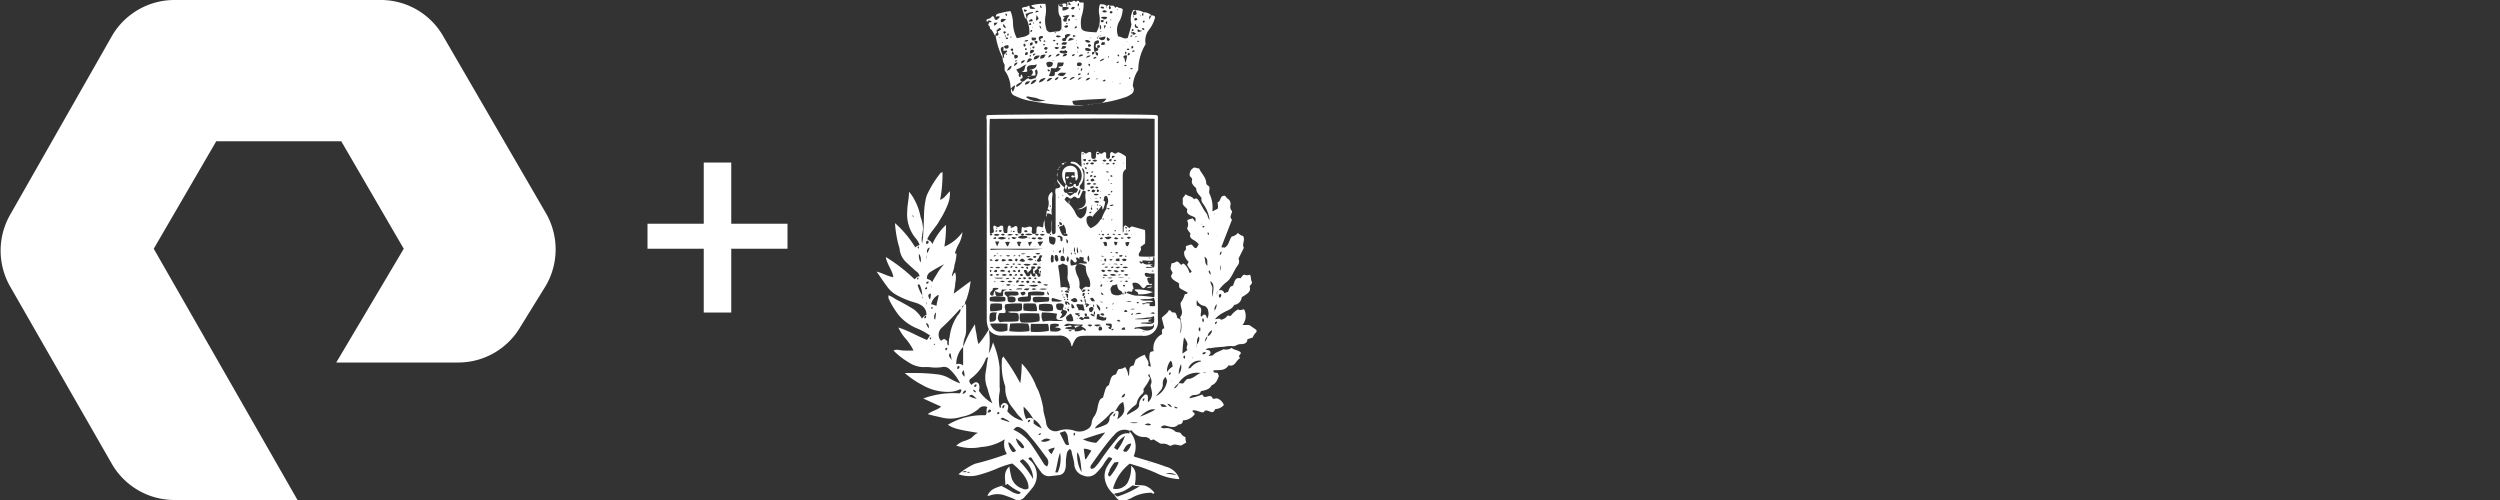 <svg id="Layer_1" data-name="Layer 1" xmlns="http://www.w3.org/2000/svg" viewBox="0 0 200 40">
  <rect x="0" y="0" width="200" height="40" fill="#333333" stroke="none"/>
  <defs>
    <style>
      .cls-1 {
        fill: #fff;
      }
    </style>
  </defs>
  <title>pure plus comune-san-benedetto</title>
  <path class="cls-1" d="M23.8,40H14a5.79,5.79,0,0,1-5-2.8L.8,22.9a5.79,5.79,0,0,1,0-5.7L9,2.8A5.79,5.79,0,0,1,14,0H30.5a5.75,5.75,0,0,1,4.9,2.8l8.3,14.3a5.79,5.79,0,0,1,0,5.7l-2.1,3.4A5.75,5.75,0,0,1,36.7,29H26.9l5.4-9.1-5-8.6h-10l-5,8.6ZM63,19.9v-2H58.5V13H56.3v4.9H51.8v2h4.5V25h2.2V19.9Z"/>
  <g>
    <path class="cls-1" d="M79.1,26.34a6,6,0,0,1,0,1.94,4,4,0,0,0,.34-.89,7,7,0,0,1,.53,2c0,.54,0,1.06,0,1.59a1,1,0,0,1,0,.39,3.14,3.14,0,0,0,0,1.22c.1.08.1,0,.1,0s0-.08,0-.12.14-.26.31-.23a.32.32,0,0,1,.28.3,1.68,1.68,0,0,1-.08.36,2.34,2.34,0,0,0,1.26.77s0,0,0,0l0,0c-.11-.24-.35-.38-.5-.6s-.34-.44-.5-.67a2.34,2.34,0,0,1-.42-1.26,1.57,1.57,0,0,0,0-.23,5,5,0,0,1-.27-2,.49.49,0,0,1,.12-.39,15.16,15.16,0,0,1,1.35,2.14,12,12,0,0,0,.12-1.58,5.39,5.39,0,0,1,1.08,1.63c.07.25.24.47.32.73a7.05,7.05,0,0,1,.32,1.22c0,.39.18.76.23,1.16a.75.75,0,0,0,1,.64,1.94,1.94,0,0,1,1.28,0,1.2,1.2,0,0,0,1-.11.65.65,0,0,0,.36-.49,1.07,1.07,0,0,1,.25-.61,1.94,1.94,0,0,0,.24-.75c.08-.28.11-.59.42-.69.24-.87.24-.87.47-1,.21-.74.21-.74.55-.86.1-.12.1-.3.25-.43a.76.76,0,0,0,.5-.16,1.34,1.34,0,0,1,.25.74c.2-.3-.1-.8.43-.86l.16-.46a2.48,2.48,0,0,1,.74-.4c.06.3.39.51.26.87l.2.1s0,0,0,0h0A.79.79,0,0,0,92,29a1.5,1.5,0,0,1,0-.78c.08-.13.19-.08.29-.14a1.24,1.24,0,0,1,.68-1.35c0-.17-.1-.41.18-.47l-.21-.83c.18-.22.46-.34.57-.62.15,0,.19.14.28.18A1.19,1.19,0,0,0,94,25a.79.79,0,0,1,.18.45.28.28,0,0,1,.27.29,2.64,2.64,0,0,1,0,.63c0,.08-.06.18,0,.28a2.29,2.29,0,0,0,0-1.1c0-.08-.07-.19,0-.23.25-.34,0-.66,0-1,0,0,0,0,0-.1a2,2,0,0,0,.32-.64c.07-.13.18,0,.22-.13s0-.05,0-.06l-.39-.21c-.28-.15-.28-.15-.27-.5-.22-.18-.53-.25-.64-.55,0-.13.08-.2.12-.31l-.17-.32.08-.43a.88.88,0,0,0,.4-.15c.18,0,.23.16.34.24s.11-.1.25-.06a1.32,1.32,0,0,1,.44.72c.11,0,.14,0,.18-.13a2.18,2.18,0,0,1-.36-.52l.12-.23a1.28,1.28,0,0,1-.34-.5c0-.15-.08-.29.06-.4s0-.24.09-.36l.35-.12c.17,0,.21.22.36.28s.19-.18.29-.29a1.33,1.33,0,0,0-.45-.37c-.19-.12-.31-.26-.21-.48-.08-.15-.22-.25-.27-.44a.63.63,0,0,0,0-.61c.12-.14.28-.11.38-.17s.17.19.29.27c0-.11,0-.21,0-.31-.18-.17-.48-.17-.62-.37s0-.23-.05-.34-.29-.22-.36-.45a1.4,1.4,0,0,0,0-.42l.25-.32c.19.19.51.13.66.41.16-.14.27-.06.36.08.22.34.38.72.64,1.05.1.13.09.34.25.52a2.76,2.76,0,0,0-.44-1.18c-.11-.17-.28-.34-.2-.57-.16-.25-.43-.42-.43-.76,0-.06-.1-.11-.15-.17s-.26-.25-.19-.49-.2-.24-.19-.46.09-.45.38-.57c.11,0,.23.09.37.06.18.41.56.71.58,1.19,0,.19.26.19.26.37s-.06.35,0,.48A2.47,2.47,0,0,1,97,16.74c0,.05,0,.1,0,.18a2.29,2.29,0,0,1,.41-.21c.07-.18,0-.34,0-.53.27-.05.16-.52.53-.52.13,0,.16.17.27.23a.49.49,0,0,1,.23.51.5.5,0,0,0,.12.49c0,.26-.26.46,0,.68l-.85,2.19c.07.07.17,0,.24.06.37-.18.36-.59.59-.9a.74.74,0,0,0,.48-.28c.16.11.28.23.42.23.22.34-.12.65.07.95l-.43.87a.53.53,0,0,1-.1.59c-.31.43-.45,1-.88,1.3a2.9,2.9,0,0,0-.66.74.09.09,0,0,0-.09.08s-.06,0,0,.09,0-.06,0-.1.08,0,.08-.08.21-.12.26-.1a.3.3,0,0,1,.25.24l.3-.1c.1-.2.12-.46.38-.48.17-.27.12-.71.61-.61.11-.08.14-.23.31-.29a.56.56,0,0,0,.46,0c.1.2.06.41.14.56s-.13.26-.17.39c.1.32,0,.5-.63.85a.68.68,0,0,1-.49.6s-.12,0-.14.07c-.19.33-.55.39-.84.57a2.21,2.21,0,0,0-.67.52c.21,0,.38-.11.47.05a.76.76,0,0,0,.52-.32c.11-.05.17.05.28,0a1.71,1.71,0,0,1,.58-.51c.15.12.31,0,.48,0A1.15,1.15,0,0,1,99.4,26l0,0,0,0h.54l.58.4v.16a1.08,1.08,0,0,0-.3.44l-.43.14c0,.33-.27.39-.55.39s-.39.2-.64.16a2.11,2.11,0,0,0-.66.05,10.24,10.24,0,0,0-1.1.11c-.13,0-.29,0-.39.15s-.09,0-.11,0,.09,0,.1,0,.3-.05.38.13-.08.23-.13.35l0,0v0l.34-.05c.22-.28.57-.32.85-.49a.8.8,0,0,0,.65-.11c.21.18.5.17.69.33s-.29.28,0,.48c-.36.2-.42.74-.93.58-.31.49-.79.36-1.22.41,0,.3.25.11.36.24l.08.21c-.12.31-.23.62-.58.74-.17.35-.51.39-.86.48-.07.25-.29.29-.52.3a.46.46,0,0,0-.41.26,4.44,4.44,0,0,0,1-.29c.11,0,.1.11.17.17.23.09.56-.26.71.15.14.05.25-.06.4,0a.88.88,0,0,1,.49.51.92.92,0,0,1-.64.32c-.11,0-.09.19-.24.24s-.31-.1-.51-.12-.15.13-.27.15c-.28,0-.53-.21-.83-.16-.07.19.2.14.14.33a1.21,1.21,0,0,1-.93.47c0,.18-.09.3-.27.32h-.08c-.31.34-.68.19-1,.11a.34.34,0,0,0-.41.13.6.6,0,0,0,.41.06,1,1,0,0,1,.7.23c.11.13.3.07.47.16a.68.68,0,0,0,.39.33,1,1,0,0,0,.06.43l-.4.24c-.26,0-.51-.17-.77,0a.27.27,0,0,1-.19,0,.88.88,0,0,0-.6-.14c-.15,0-.28-.13-.42-.2s-.19-.19-.35-.11-.15-.05-.21-.09a.6.6,0,0,0-.41-.14,1.12,1.12,0,0,1-.88-.37c-.08-.06-.13-.24-.29-.12a1,1,0,0,0-1.22.31l-.17.17c-.57.66-1.08,1.38-1.58,2.09-.08.12-.2.22-.17.38s.23.06.32,0a3.73,3.73,0,0,0,.47-.58,20.66,20.66,0,0,1,1.33-1.75,1,1,0,0,1,1-.41v-.18a1.82,1.82,0,0,1,.35,1.95c0,.11.14.11.23.14.77.24,1.55.45,2.31.74a1.54,1.54,0,0,1,1.08.92v.08a4.77,4.77,0,0,1-1.86-.5,13,13,0,0,0-1.68-.61l-.41-.13a3.81,3.81,0,0,0-1.34,2,1.09,1.09,0,0,0,1.16-.46,2.62,2.62,0,0,0,.29-1.36.84.84,0,0,1,.36.7c0,.26,0,.52-.07.8.3.09.61,0,.9.12a1.6,1.6,0,0,1,.67.53c-.06.13-.15.06-.22,0a3.15,3.15,0,0,0-1.53.37,2,2,0,0,1-.47.21c-.51.14-.69.06-1-.43.11,0,.16.15.28.15a8.32,8.32,0,0,0,1.77-.82,2.4,2.4,0,0,1-.57-.07,4.94,4.94,0,0,1-.66.43,2.49,2.49,0,0,1-.72.21c-.07,0-.07.07-.09.11a2.13,2.13,0,0,1-.69-1,1.52,1.52,0,0,1,.17-1.34c.11-.18.23-.35.36-.53-.06-.12-.18-.1-.27-.15a3.41,3.41,0,0,0-.43.59,4.38,4.38,0,0,1-.59.7.91.91,0,0,1-1,.2,1,1,0,0,1-.74-.79c0-.35-.14-.7-.21-1.06a.35.35,0,0,0-.15-.28.59.59,0,0,0-.26.46,3.35,3.35,0,0,0-.06.71,1.29,1.29,0,0,1-.07.51.55.55,0,0,1-.48.41l-.71.08a.76.76,0,0,1-.72-.32,11.44,11.44,0,0,1-.68-1c-.06-.1-.1-.24-.27-.15s.1.21.17.29a1.63,1.63,0,0,1,0,2.22c-.16.21-.34.4-.52.6a.65.65,0,0,1-.89.18c-.21-.1-.42-.17-.64-.25a1.77,1.77,0,0,0-1.32,0l-.15,0,0,0c.24-.47.45-.6,1.44-.88,0-.49-.19-1,.32-1.46a7,7,0,0,0,.17.89,1.29,1.29,0,0,0,.86.87.48.48,0,0,0,.49,0c.08-.55-.42-1.32-1.29-2a7.15,7.15,0,0,0-1.16.38,10.84,10.84,0,0,1-1.66.57,2.77,2.77,0,0,1-1.48-.09A5.37,5.37,0,0,1,78,37.1a23.19,23.19,0,0,0,2.55-.78,1.52,1.52,0,0,1-.17-1.18,3.92,3.92,0,0,1-1.88.62,3.86,3.86,0,0,1-2-.11,2,2,0,0,1,.54-.34,2.85,2.85,0,0,0,.63-.25c.18-.13.3-.33.58-.43-1.68-.27-2-.37-2.42-.65a5.46,5.46,0,0,1,3-.76c.14-.12.08-.24.09-.34s0-.2.07-.31a.56.56,0,0,0-.7.14,2.78,2.78,0,0,1-1.39.64,2.84,2.84,0,0,1-1.53.06c-.37-.09-.75-.16-1.15-.28.34-.27.76-.32,1.07-.6l-1.43-.65a7,7,0,0,1,2.92-.41.57.57,0,0,0,.14-.28.17.17,0,0,0-.22,0,2.25,2.25,0,0,1-.85.16,4.06,4.06,0,0,1-2.1-.57,7,7,0,0,1-1.37-.94c.21,0,.39,0,.56,0a15.5,15.5,0,0,1,2.15.12,2.57,2.57,0,0,1,.89.32,4.84,4.84,0,0,0,.83.39,3.74,3.74,0,0,0-.92-1.2.63.63,0,0,0-.53-.1,3.43,3.43,0,0,1-1,0,4.34,4.34,0,0,0-.51,0,2.26,2.26,0,0,1-1.23-.43,5.31,5.31,0,0,1-1.14-.9c.28-.13.53,0,.78,0a7.77,7.77,0,0,0,.82,0A4.4,4.4,0,0,0,72.37,27a3.55,3.55,0,0,1-.5-.8c.85.27,1.54.7,2.29,1l.24-.36a5.5,5.5,0,0,0-1.09-.59,3.82,3.82,0,0,1-1.38-1,6.64,6.64,0,0,1-.85-1.39.42.42,0,0,1,0-.16s0,0,0-.08a2.75,2.75,0,0,1,.58.32c.5.25,1,.53,1.46.82a2.45,2.45,0,0,1,.64.74c.1-.15.2-.28.36-.29,0-.55-.32-.82-.9-1a6.5,6.5,0,0,1-1.65-.7,2.4,2.4,0,0,1-.62-.61c-.27-.36-.52-.74-.82-1.17.49.12.87.37,1.34.45-.08-.57-.5-1-.61-1.62a13.06,13.06,0,0,1,2.3,1.78c.12-.08.2-.26.41-.23a.59.59,0,0,0-.27-.4c-.26-.23-.52-.46-.77-.7a1.67,1.67,0,0,1-.55-1,1.59,1.59,0,0,0-.09-.39,9,9,0,0,1-.29-1.77,8.32,8.32,0,0,1,1.62,1.94,1,1,0,0,1,.35-.19,1.64,1.64,0,0,0-.35-.58,3,3,0,0,1-.64-2.12c0-.5.14-1,.14-1.56a2.86,2.86,0,0,1,.4.57,4.74,4.74,0,0,1,.53,1.46,2.82,2.82,0,0,1,.19,1,4.46,4.46,0,0,0-.07.51,1.19,1.19,0,0,0,0,.58,5.69,5.69,0,0,0,.1-1c.07-.81,0-1.62.17-2.42a1.93,1.93,0,0,1,.21-.64,8.63,8.63,0,0,1,1-1.57s.06,0,.15-.08a11,11,0,0,1-.19,2.24h0s0,0,0,0,0,0,0,0c.33-.12.51-.42.78-.69a2.43,2.43,0,0,1-.21,1.16,7,7,0,0,1-.6,1.15c-.28.55-.76.95-1,1.52.16.12.36.18.4.42a4.77,4.77,0,0,1,1.1-1.56,10,10,0,0,1-.13,1.74A3.42,3.42,0,0,0,77,18.57a2.76,2.76,0,0,1-.26.88,3.18,3.18,0,0,0-.35.83l0,0,0,0h.13a3.71,3.71,0,0,1-.17.95c0,.3-.18.58-.2.88l0,0,0,0c.12-.06.1-.24.27-.31a1.67,1.67,0,0,1,0,.83c0,.28-.08.55-.12.86l1.35-1A6.77,6.77,0,0,1,77.3,24a.6.6,0,0,0-.11.34c-.06,0-.08,0-.08.08a.23.23,0,0,0-.16.24c-.06,0-.08,0-.08.07s-.06,0-.08,0a19.84,19.84,0,0,1-1.43,1.47.75.75,0,0,0-.17.95l.08.1c.1,0,.17-.15.29-.12a.45.45,0,0,1,.23.2c0,.09-.07.24.11.31,0-.24,0-.46.07-.68a3.86,3.86,0,0,1,.66-1.76.84.84,0,0,0,.24-.5s.07,0,.07-.08a.25.25,0,0,0,.16-.24c.06,0,.08,0,.08-.08s.11.08.11.17l0,1.95a1.67,1.67,0,0,1-.12.62,2.09,2.09,0,0,0-.11.7,2,2,0,0,0-.56,1.4.55.55,0,0,1,.55.1V27.78A8.42,8.42,0,0,1,78,25.94a4.08,4.08,0,0,0,.12.78,4.29,4.29,0,0,0,.16.81,8,8,0,0,0,.72-1,.55.55,0,0,1,.15-.19ZM93.72,30.5s.08,0,0-.05l0,.06,0,0Zm1.76-2h0l0,0-.08.08s-.07,0,0,.1l0-.1ZM73.59,26h0l-.07-.08h0Zm23.72-2.16s0,0,0,0v0s0,0,0,0ZM91.88,37s0,0,0,0h0s0,.09.1,0ZM96.12,18l.08.08c0,.16.07.13.16.08l0,0h0c0-.09-.09-.08-.15-.08l-.09-.08s0-.09,0-.11A.09.09,0,0,0,96.12,18ZM96.6,24l0-.05s0,.05,0,0,0,.09.07.11ZM74,23.56v0l0,.06Zm-.64-1.21c.08,0,.15,0,.1-.12s-.1.07-.1.13,0,0,0,0Zm4,15.42a.19.19,0,0,0,.25,0,.44.44,0,0,0-.25,0c-.12-.13-.25-.08-.38,0Zm.73-6.39s0,.05,0,0h0a.32.32,0,0,0-.25-.2C77.87,31.29,77.93,31.38,78.07,31.38Zm14.77,1s0-.06-.09,0l.1,0c0,.1.05.17.16.17h.31A.46.46,0,0,0,92.84,32.35ZM74.31,26.27l0,0h0c0-.2,0-.37-.23-.43A1,1,0,0,0,74.31,26.27Zm22.84-1.44c.17-.13.16-.32.2-.5a.56.56,0,0,0-.19.5s-.06.05,0,.1Zm-23-4.55a1.39,1.39,0,0,0,.23-.49c-.28.12-.22.32-.22.49s-.06.3,0,.45Zm22.45,6.63a.56.56,0,0,0,.36-.5.67.67,0,0,0-.35.5c-.15.08-.18.22-.24.43A.71.71,0,0,0,96.59,26.91Zm-.88.71c.23-.34.25-.43.2-.71-.22.2-.13.48-.19.72,0,0-.09.05,0,.11ZM80.78,33.78l0,0,0,0a.78.78,0,0,0-.34-.25c-.12-.06-.25-.21-.4,0Zm-7-10.07c0,.06,0,.12,0,.17a.1.1,0,0,0,0-.16,2.13,2.13,0,0,0-.2-.93s-.07-.08-.17,0A3.08,3.08,0,0,0,73.83,23.71Zm21.33,5.75a.22.22,0,0,0,.17-.07,1.37,1.37,0,0,1,.79-.47.35.35,0,0,0,0-.06.92.92,0,0,0-1,.61s0,0,0,0S95.15,29.5,95.16,29.46Zm-1.76.32a1.54,1.54,0,0,1,.48-.47c-.09-.15,0-.33-.19-.45a1.38,1.38,0,0,0-.28.93l0,0ZM82.69,33.55l0,.33a2.74,2.74,0,0,0,.64.39,1.51,1.51,0,0,0-.66-.74,4.09,4.09,0,0,0-.78-1,2.17,2.17,0,0,0,.21,1A.45.45,0,0,1,82.69,33.55Zm11.6-2.87c.12-.05.24,0,.33,0s.24-.37.43-.37c.4,0,.61-.31,1-.47a1.75,1.75,0,0,0-1.79.86,1.18,1.18,0,0,0-.34.36c.11,0,.14-.05.18-.09S94.27,30.79,94.29,30.68ZM89.17,32.9c.09,0,.17-.08.27,0s0,.42-.06.65c.58-.41.66-.65.47-1.4l-.1.06c-.29.16-.37.49-.58.72a.43.43,0,0,0-.4.21,6.79,6.79,0,0,1-.84.77,1.14,1.14,0,0,0-.35.37A3.76,3.76,0,0,0,88.4,34a.54.54,0,0,0,.36-.51.39.39,0,0,1,.13-.28ZM79,28.59a.2.2,0,0,0-.14.13,3.48,3.48,0,0,1-1.15,1.53c-.24.17-.2.3,0,.54.27-.22.37-.26.52-.16s.15.42.08.63a3.35,3.35,0,0,0,1.08,1A8.43,8.43,0,0,1,79,31.09a2.45,2.45,0,0,1-.13-1.41c.07-.37.08-.74.18-1.09,0,0,0,0,0,0Zm4.76,8.73a.57.57,0,0,0,0-.66c-.45-.59-.87-1.2-1.37-1.75a2.36,2.36,0,0,0-.75-.69c-.27-.12-.34-.1-.56.16a3.48,3.48,0,0,1,1.48,1.26c.32.46.61.93.91,1.4A.57.57,0,0,0,83.78,37.32ZM92,30.24a2.5,2.5,0,0,1-.41.71c0,.08-.15.14-.11.24s0,.25-.13.35a1.29,1.29,0,0,0-.41.7c0,.1-.12.17-.21.24a3,3,0,0,0-.48.47c0,.06-.15.12-.06.23l.56-.32c.19-.11.4-.26.38-.48,0-.38.21-.55.41-.77a.17.17,0,0,1,.25,0c.1.17,0,.36.06.56a.88.88,0,0,0,.28-.91c0-.17-.13-.35-.06-.51.15-.32-.06-.53-.13-.85C91.74,30.09,92,30.17,92,30.24ZM74.57,22.58c.14-.29.31-.53.45-.78a3.69,3.69,0,0,1,.52-.66,10.33,10.33,0,0,0-1.17.66.54.54,0,0,0-.21.5C74.31,22.37,74.49,22.4,74.57,22.58Zm13.89,12c-.66.17-1.22.37-1.83.57a3.34,3.34,0,0,0,1.06.28A7.33,7.33,0,0,0,88.46,34.53Zm8.1-9.08a.73.73,0,0,0,.1-.6.51.51,0,0,0-.31-.43.71.71,0,0,1-.59-.47.78.78,0,0,0,0,.45c.56.13.23.58.31.87.13,0,.16-.18.3-.15S96.49,25.31,96.56,25.45ZM82.65,38.32a2,2,0,0,0-.82-1.59c-.09.08-.21.05-.23.2A7.25,7.25,0,0,1,82.65,38.32Zm-2.55.55a9.38,9.38,0,0,1,.89.5,1.59,1.59,0,0,0,.45.15c.08,0,.18,0,.21-.14a4.53,4.53,0,0,1-1.06-.68C80.47,38.85,80.28,38.77,80.1,38.87Zm5.44-3.3c-.17-.35,0-.78-.36-1.08l-.4.14.4.8C85.24,35.56,85.32,35.65,85.54,35.57ZM89.15,37a3.65,3.65,0,0,0-.38.59c0,.1-.08.2-.11.3s0,.21.13.23c.32-.34.75-1.08.68-1.17Zm-4.72.79c.1,0,.15,0,.19,0a2.72,2.72,0,0,0,.19-1.57C84.63,36.66,84.58,37.22,84.43,37.75Zm8.77-7.6a.71.71,0,0,0-.18.47.76.76,0,0,1-.23.64l-.32.4a1.62,1.62,0,0,0,.9-1.25C93.31,30.33,93.3,30.21,93.2,30.15ZM89.39,36A4.07,4.07,0,0,0,90,34.88a2.17,2.17,0,0,0-.87.94l.1.08Zm-2.86,1.84c-.07-1-.17-1.46-.35-1.66A2.81,2.81,0,0,0,86.53,37.79ZM94.72,27a7.94,7.94,0,0,0-.12,1.29L95,28c-.15-.18,0-.35,0-.49A1.18,1.18,0,0,0,94.72,27Zm-7.91,9.73.07,0,.43-.67a1.16,1.16,0,0,0-.61-.16ZM74.93,24.46c0-.3.15-.57.16-.88a1.08,1.08,0,0,0-.6.77C74.65,24.34,74.77,24.44,74.93,24.46ZM81,36.16a.27.27,0,0,0,.28-.11c-.45-.62-.45-.62-.62-.66A1.46,1.46,0,0,0,81,36.16Zm9.09,0a1.2,1.2,0,0,0,.41-.67c-.41,0-.49.34-.65.56A.23.23,0,0,0,90.09,36.14Zm2.35-3.38c-.3-.13-.78.08-1.24.55A7.38,7.38,0,0,0,92.44,32.76ZM81.27,35.07a1.38,1.38,0,0,0,.44.75c.07.07.17.06.23-.06A1.65,1.65,0,0,0,81.27,35.07ZM97,23.76c.13-.87.11-1.07-.17-1.27,0,.22.16.38.16.58A2.68,2.68,0,0,0,97,23.76ZM83.27,35.29c.31.13.52,0,.78-.1C83.75,35,83.53,35.1,83.27,35.29Zm1.12.52a1.37,1.37,0,0,0-.53.18.87.87,0,0,0,.27.34ZM96.33,20.53c.15.28,0,.57.29.73C96.51,21,96.73,20.73,96.33,20.53Zm-1.85,8.6a1.86,1.86,0,0,0-.18.81A.94.94,0,0,0,94.48,29.13ZM78.14,31.91c-.39-.38-.42-.39-.62-.22A2.42,2.42,0,0,0,78.14,31.91ZM73.51,20.3a1.39,1.39,0,0,0,.13.7A.77.77,0,0,0,73.51,20.3ZM93.25,37.9a4.11,4.11,0,0,1,.87.12A.93.93,0,0,0,93.25,37.9ZM77.07,29.6c-.15.28-.15.28.09.54A1.06,1.06,0,0,0,77.07,29.6Zm15,4.35c-.22-.1-.22-.1-.49,0A.64.64,0,0,0,92.07,34ZM76,28.23c-.12.23-.12.23.15.58C76.07,28.57,76.11,28.4,76,28.23ZM90,31.49a.47.47,0,0,0-.28.3C89.91,31.8,90,31.7,90,31.49Zm7.62-10.4,0,.58A.62.62,0,0,0,97.57,21.09Zm-.2,4.61c-.22.07-.22.07-.22.24A.26.26,0,0,0,97.37,25.7Zm-22.6-.15.07-.56A.48.48,0,0,0,74.77,25.55Zm21.44-.12a.23.23,0,0,0,0,.35A.25.25,0,0,0,96.21,25.43Zm-5.85,8.39a1.5,1.5,0,0,0,.64,0A2,2,0,0,0,90.36,33.82Zm7.17-10a.22.22,0,0,0,.08-.32C97.49,23.58,97.49,23.58,97.53,23.78Zm-23.18.13a1.48,1.48,0,0,0,.07-.47C74.19,23.55,74.25,23.68,74.35,23.91ZM96.85,22c0-.15,0-.26-.13-.39C96.65,21.79,96.77,21.88,96.85,22ZM93.74,32.58a.35.35,0,0,0-.35-.27A.64.64,0,0,0,93.74,32.58ZM74.1,19.51c.17,0,.23-.09.15-.26C74.09,19.28,74.06,19.36,74.1,19.51Zm2.48,10c.16,0,.2-.08.16-.2S76.54,29.35,76.58,29.52Zm.46,2c.14-.06.24-.11.25-.26C77.11,31.22,77.08,31.33,77,31.5ZM79,33c.13,0,.25,0,.29-.16C79.16,32.7,79.09,32.75,79,33ZM97.59,20.42c.14-.15.14-.15.12-.32A.34.34,0,0,0,97.59,20.42Zm-23.5,4.86c-.1,0-.15,0-.14.14S74.11,25.43,74.09,25.28ZM96,26.17c-.15.12-.15.23,0,.35A.53.53,0,0,0,96,26.17Zm.45,2c-.14,0-.21,0-.27.15C96.38,28.38,96.43,28.29,96.47,28.15Zm-14,5.42c-.14,0-.21,0-.21.14S82.41,33.72,82.44,33.57Zm-2.08-1.19c-.13,0-.2.09-.18.22S80.38,32.56,80.36,32.38Zm-.57.75.12-.05s.07-.07,0-.12a.08.08,0,0,0-.1,0S79.76,33,79.79,33.13Zm11.74-1.32c-.16.15-.16.15-.08.26C91.54,32,91.57,32,91.53,31.81ZM78.11,30.75c-.14,0-.19.08-.16.21C78.07,30.94,78.14,30.91,78.11,30.75Zm-4-8.06c.1,0,.17,0,.19-.16C74.16,22.52,74.09,22.54,74.1,22.69Zm20.68,5.76c-.12,0-.15.1-.08.21S94.85,28.56,94.78,28.45Zm-19-.63c-.14,0-.18.05-.16.16S75.79,28,75.78,27.82ZM93.55,30c.13-.07.11-.14.06-.24C93.55,29.83,93.48,29.88,93.55,30Zm3.17-11.21c0-.14,0-.14-.1-.21C96.59,18.68,96.6,18.76,96.72,18.79Zm-23.24.91c-.1.09-.1.09,0,.2C73.5,19.85,73.54,19.79,73.48,19.7ZM93.93,32.54c.09.14.18.15.29.1A.36.36,0,0,0,93.93,32.54ZM83.07,34.77c.1.07.16,0,.21-.06S83.12,34.66,83.07,34.77ZM74,23.14c.11,0,.17,0,.17-.11S74,23,74,23.14Zm22.49,6.67c-.11,0-.19,0-.24,0S96.4,29.89,96.49,29.81ZM74.12,24.37c0-.08,0-.15,0-.2S74.05,24.31,74.12,24.37Zm15.11,8.68c-.1.09-.19.12-.16.23S89.22,33.22,89.23,33.05Zm-3.32,1.81c.09-.06.14-.12.06-.22S85.87,34.77,85.91,34.86ZM74.79,27.6c0-.07,0-.11-.1-.09A.11.11,0,0,0,74.79,27.6ZM74.51,27c-.12,0-.15,0-.12.11S74.49,27.1,74.51,27ZM73,17.21c0,.08,0,.12.07.13S73.06,17.25,73,17.21Zm1.61,7.34c-.1,0-.14.06-.09.14S74.62,24.65,74.6,24.55ZM74.5,23s0-.08,0-.12S74.45,23,74.5,23Zm1,4.38s0,0,0-.06,0,0,0,0,0,0,0,.06Zm21.75-7.21s0,0,0-.05Zm.09-1.31s0,.06,0,.08,0,.08,0,0S97.37,18.93,97.36,18.88Zm-.16-1.8s0,.06,0,.1A.08.08,0,0,0,97.2,17.08Zm-5,20s.07,0,.1,0A.07.07,0,0,0,92.19,37.09Zm4.93-16.86a0,0,0,0,0,0,0h0v0Zm.07.68v0Zm-.8,7.67v0Zm.9-10.69v0ZM79.55,33.25h0a.11.11,0,0,0,0,.06h0A.14.14,0,0,1,79.55,33.25Zm11.91,3.6h0Zm1.3.39v0h0Zm-14.69.5v0h0Zm18-17.58h0v0Zm-.28,8.39,0,0v0ZM96,22.8h0Z"/>
    <path class="cls-1" d="M79.66,1.35c0-.3.3-.27.48-.33a4.59,4.59,0,0,1,.7-.13,2.73,2.73,0,0,1,.2,1,2.76,2.76,0,0,0,.31,1.17c.35-.1.69-.07,1-.35v0h0a2.48,2.48,0,0,0-.23-1.2c.12-.07,0-.23.21-.36s.23,0,.33-.19c-.24,0-.42.09-.62.16a1.14,1.14,0,0,1,.08.4.27.27,0,0,1-.16-.21L81.75.65c.17-.13.38-.07.51-.17s.11.13.13.2a.73.73,0,0,0,.44,0c-.11-.1-.28-.1-.33-.25A3.53,3.53,0,0,1,83.63.31a2.48,2.48,0,0,1,0,1,2.18,2.18,0,0,0,.08,1c0,.13.13.2.25.27l.73-.08c.11,0,.14-.12.22-.16s0,.18.1.05l-.11,0a3.57,3.57,0,0,0,0-.8.4.4,0,0,0-.05-.22c-.25-.31-.16-.66-.18-1,.21,0,.37-.12.55-.09s0,.19.14.25a.52.52,0,0,0,0-.35h.16V.15c-.09.21-.09.21.14.26,0-.11-.11-.17-.15-.27.12,0,.25.06.33-.07H86c0,.07.11.12.16,0h.16c0,.22.24.08.37.15a3,3,0,0,1-.12.94,2.21,2.21,0,0,0-.08,1c0,.22.2.31.38.35s.55.06.84.08a2,2,0,0,0,.22-1.48A1.58,1.58,0,0,1,88,.34c.15,0,.28,0,.42.06s.09.08.1.15-.09,0,0,.11V.54c.09,0,.09-.28.25-.07a.18.18,0,0,0,0,.27c.19-.08.08-.18,0-.28.16,0,.37-.08.44.18.1-.12.2-.12.29,0l-.08.08s-.09.05,0,.11V.71l.09-.08a.49.49,0,0,1,.31.11,2.39,2.39,0,0,1-.23.89,1.4,1.4,0,0,0-.13,1.29c.27,0,.49.27.77.1V3h0c.09-.3.18-.61.26-.91a.39.39,0,0,0,0-.26,1.49,1.49,0,0,1,.15-1,.16.16,0,0,1,.2,0c-.21.07-.22.22-.16.4a.12.12,0,0,0,0,.19l0-.2c.29-.05.3-.08.16-.4a1.24,1.24,0,0,1,.65.17c-.16.13-.16.13-.07.29.11-.08,0-.2.06-.3a1,1,0,0,1,.65.25c-.22,0-.21.17-.18.33l.17-.33c.1,0,.22,0,.29.14a2.64,2.64,0,0,1-.48,1,1.42,1.42,0,0,0-.28,1.16,4.1,4.1,0,0,0-.59,2.07,2.41,2.41,0,0,0-.41,1.08.41.41,0,0,0,0,.27.44.44,0,0,1-.2.61,1.53,1.53,0,0,1-.46.23,10.83,10.83,0,0,1-2.81.54.23.23,0,0,1-.2,0l.42,0a2.12,2.12,0,0,1,.43-.06.71.71,0,0,0,.68-.38c-.91.06-1.81.07-2.71.18,0,.25.11.33.3.34a4.21,4.21,0,0,1,.62,0,11.07,11.07,0,0,1-1.63,0,18.88,18.88,0,0,1-2.48-.31,4.61,4.61,0,0,1-1.41-.43.46.46,0,0,1-.3-.59l.13.28a1.51,1.51,0,0,0,.18-.53h.1l0,.13a1,1,0,0,0,.5-.43,1.59,1.59,0,0,0-.55.31s0,0-.08,0-.22.16-.33.25a2.47,2.47,0,0,0-.48-1.46V5.18l0,0,0,0a1,1,0,0,1-.16-.57l.14,0a.27.27,0,0,1,.1-.36c0,.06,0,.13.08.13s0-.11-.08-.12.14-.09.12-.18-.2,0-.29,0V3.73c.07,0,.07.15.2.16s.27-.05.18-.27a.46.46,0,0,0-.37.12.21.21,0,0,0-.23.15c0,.25.2.47.15.74a6.09,6.09,0,0,1-.56-1.77c.07,0,.16,0,.21-.06a.22.22,0,0,0-.06-.25c.07-.1.23-.1.28-.21a.15.15,0,0,0-.11-.11s0,0,0,0h0l-.19.15c-.08.06-.08.13,0,.18-.05.1-.17.18-.16.32-.15-.19-.19-.45-.42-.59,0,0,0-.14-.06-.22l0,0,0,0c-.07,0-.07-.1-.07-.16h0l.28-.22c-.13,0-.3-.15-.36.06h0a.13.13,0,0,1-.06-.18c.12-.08.3-.07.39-.21s.15,0,.22,0c0,.19.07.24.24.23l0,0,0,0c0-.11.21-.12.19-.27A.43.43,0,0,0,79.66,1.35Zm11.19,4.4h0l0,0,0,0ZM81.9,6.86l0,0v0L82,6.77a.43.43,0,0,0,.4-.27c-.17,0-.39,0-.4.28Zm1.6-5.67,0,0v0l0,0Zm-.24,1.36,0,0v0l0,0Zm-2.8.72s0,0,0,0v0l0,0Zm7,.08,0,0v0h.1a1.59,1.59,0,0,0,0,.81c-.22,0-.22,0-.18.21.14,0,.16-.11.18-.22h.08c0,.14,0,.26.18.3.07-.19,0-.27-.18-.29,0-.09.17-.06.22-.17s-.05-.1-.06-.16A.18.18,0,0,0,88,3.74c0-.05,0-.14-.13-.13s-.09.13-.08.22c-.18,0-.15-.14-.12-.26s.25,0,.25-.22-.24-.09-.37,0S87.52,3.3,87.49,3.35Zm3.84.16,0,0,0,0s.05,0,0,0Zm-3.12.24,0,0v0s0,0,0,0ZM90,3.83l0,0h0s0,.05,0,0Zm-.23,1s0,0,0,0v0s0,0,0,0Zm1.43-3.53s.09,0,0-.11l0,.12,0,0ZM80.22,3.35s-.09,0,0,.1V3.34h0ZM87.81,3c-.06,0-.1.05,0,.12V3c.08,0,.06-.1.07-.16s.17,0,.26,0c-.1-.05-.18-.06-.25,0A.27.27,0,0,0,87.81,3Zm-.16,3.35s.11,0,.18-.06-.14,0-.18.06l0,0Zm1.2-1.51c-.06,0-.13,0-.17,0s.12,0,.16,0,.08,0,.1,0S88.87,4.83,88.85,4.87Zm-1.92-.64,0,0h0c.06.06.11.12.18,0S87,4.22,86.93,4.23Zm-5-.89c.1,0,.23.07.33-.11-.15,0-.25,0-.32.12l0,0ZM80.46,3c0-.09,0-.18-.08-.25s.12-.1.09-.2a.17.17,0,0,0-.21,0,.35.35,0,0,0,.13.19c0,.08,0,.18.07.25a.16.16,0,0,0,.05.14c.08,0,.12,0,.14-.12Zm10.06-.49c.19-.06.19-.06.13-.2-.13,0-.1.13-.12.2s-.09.1,0,.17S90.51,2.52,90.52,2.46ZM84.13,4.39c-.13,0-.25,0-.26.21a.35.35,0,0,0,.26-.22s.08,0,.1,0A.09.09,0,0,0,84.13,4.39ZM81.42,5c-.19,0-.28.07-.3.28A.46.46,0,0,0,81.41,5l0,0ZM81,4.14c-.12.19,0,.22.15.24,0,.12-.07.23.1.32.06-.06.2-.06.18-.2s-.18-.1-.28-.11,0-.23-.16-.24c0-.09.14-.17,0-.28C80.8,3.94,80.8,3.94,81,4.14ZM88.29.55c-.07,0-.14-.06-.21,0s0,.14.23.13l0-.11,0,0ZM85,4.54c.12-.07.29,0,.37-.21-.22-.07-.32,0-.36.22h0Zm5.84-2.63a.22.22,0,0,0,0,.3c.06,0,.14.06.21,0s-.22-.1-.18-.26l0,0Zm-.25.87c.1,0,.21,0,.3-.09-.09,0-.13-.15-.26-.12s0,.14,0,.22-.19,0-.21.11C90.54,3,90.58,2.9,90.6,2.78Zm-2.23.8s0,.07.09,0l-.1,0c0-.07.1-.13,0-.21-.21,0-.21,0-.25.15S88.29,3.57,88.37,3.58ZM82.94,1.66v0h0c0-.07.13-.08.14-.18a.4.4,0,0,0-.21-.27C83,1.39,82.77,1.53,82.94,1.66ZM82.45,4c0-.07,0-.14,0-.22-.08.09,0,.16,0,.22s-.11.18,0,.29a.5.5,0,0,0,.29-.22C82.66,3.94,82.55,4,82.45,4ZM80.94,5.27c-.21,0-.26.2-.4.38a.42.42,0,0,0,.39-.39S81,5.24,80.94,5.27Zm1.51-3.76s0-.09,0-.08,0,.06.06.08-.2.06-.21.22a.92.92,0,0,1,.37,0c0,.06,0,.13,0,.18s.1-.07,0-.15l-.11,0c0-.06.11-.11,0-.21S82.53,1.52,82.45,1.51ZM82.53,3V3h0c0,.23,0,.23.24.24,0,.08,0,.16.06.23s.19,0,.16-.17a.24.24,0,0,0-.23,0c0-.09.18-.13.11-.28Zm5.75-1.45c.11,0,.24,0,.3-.18a1,1,0,0,0-.49,0c0,.14.18.08.2.18s-.22,0-.23.13a.1.1,0,0,0,.1.1C88.32,1.8,88.28,1.68,88.28,1.58Zm-5.1,2.89c-.22,0-.47,0-.48.32,0,0,0,0,0,0v0a.5.5,0,0,0,.48-.32h.09l-.08.24,0,0v0c.3,0,.3,0,.47-.3a.55.55,0,0,0-.38.06S83.2,4.43,83.18,4.47Zm7,0c-.11,0-.24-.07-.33.13.16.06.1.24.19.45a3.57,3.57,0,0,0,.13-.59c.07,0,.16,0,.21-.07a.11.11,0,0,0-.09-.14C90.22,4.29,90.21,4.38,90.21,4.47Zm-4.79-.32L85.22,4c-.11.14-.28,0-.4.07s0,.15,0,.15.38.14.55,0l0,0Zm3.19-1.21c0,.1-.09.18,0,.31s.16,0,.22-.08L88.61,3c-.23-.15-.42,0-.61,0s0,.2.13.21a.25.25,0,0,0,.3-.26ZM85,.55a.22.22,0,0,0,0-.18c-.09-.06-.17-.09-.26,0s.1.17.21.17,0,.21.07.3a.69.69,0,0,0,.51-.21C85.39.52,85.19.58,85,.55ZM81.42,5.82c.06,0,.13,0,.09.11a.19.19,0,0,0,.1.25c.08-.07,0-.18.1-.22a.3.3,0,0,1,.09.27c0,.09-.17,0-.17.16a.16.16,0,0,0,.08.13c.24.06.34-.21.55-.26.19.19.38,0,.57,0,.17-.28.22-.46.14-.63s-.09,0-.15,0,.07.27,0,.41a1.3,1.3,0,0,1-.34,0h0c.1-.11.21-.22.11-.38s-.17,0-.25-.06c.27-.08.56-.08.6-.46-.24.13-.53,0-.71.17s0,.28-.06.41a.59.59,0,0,1-.44,0c.34,0,.18-.44.41-.58-.3.09-.52.35-.83.4a.51.51,0,0,0,.13.22s0,0,0,0Zm2.65-.37a1.12,1.12,0,0,1-.17.61.6.6,0,0,0,.42,0c.11-.07.05-.18.07-.29.23,0,.35-.13.48-.28,0-.07-.17,0-.19-.1s.25-.05.35-.13L85.11,5l-.48,0c-.08.17,0,.35-.18.47ZM83.66,8c-.19,0-.39,0-.58-.09s-.38-.11-.57-.14-.3-.1-.43,0A1.63,1.63,0,0,0,83.66,8Zm2-5.22a.34.34,0,0,0-.38,0c-.16,0,0,.23-.14.26s-.2.06-.15.21a.29.29,0,0,0,.29,0C85.3,3,85.47,2.92,85.65,2.79Zm-1.8,2.59c.28,0,.37-.12.37-.35a.47.47,0,0,0-.52,0A.45.45,0,0,0,83.85,5.38Zm1.47-3.67a.55.55,0,0,1,.24-.44c-.23-.14-.36.07-.52,0,0,.13.09.11.13.16-.14.14-.15.14-.11.23S85.2,1.75,85.32,1.71ZM84.62,6c.38.15.49.12.67-.18C85.05,5.86,84.79,5.7,84.62,6Zm1.54-.77a.26.26,0,0,0,.34,0,.15.15,0,0,0,0-.2.37.37,0,0,0-.31,0A.3.3,0,0,0,86.16,5.2ZM83.22,3.14c.06-.09.24-.06.22-.23A.26.26,0,0,0,83.1,3c0,.12,0,.26.17.33C83.33,3.22,83.22,3.2,83.22,3.14Zm3.6.72c0,.14,0,.19.14.2A.29.29,0,0,0,87.29,4,.45.45,0,0,0,86.82,3.86ZM84.9,3.55c.37.06.37.06.47-.15C85.05,3.35,85,3.36,84.9,3.55ZM83.11,6.6a.77.77,0,0,0,.55-.37C83.38,6.28,83.19,6.31,83.11,6.6ZM84.9,3.93c.17-.05.36,0,.4-.21C85,3.64,85,3.64,84.9,3.93Zm.54-.65a1.47,1.47,0,0,0,.5-.16C85.57,3,85.57,3,85.44,3.28Zm-5.33-1.5c.16,0,.25-.14.39-.25-.16,0-.27-.05-.38,0A.17.17,0,0,0,80.11,1.78Zm6.67,1.48c.16.14.28.21.46.09C87.1,3.22,87,3.14,86.78,3.26ZM82.92,6.38a.43.43,0,0,0-.46.36A.59.59,0,0,0,82.92,6.38ZM82.13,5a.67.67,0,0,0,.44-.27C82.3,4.63,82.3,4.62,82.13,5ZM82,4.81c-.28.05-.28.05-.31.27C81.79,5.05,81.92,5,82,4.81Zm-2.16-3c-.33,0-.38,0-.28.26C79.62,2,79.73,1.94,79.8,1.81Zm4.52,2c.13.18.24.14.38,0C84.58,3.77,84.48,3.7,84.32,3.85ZM91,2.35c0,.25,0,.25.42.11C91.19,2.49,91.13,2.34,91,2.35ZM83.73,6.51c.23,0,.31-.15.46-.25C84,6.19,83.83,6.29,83.73,6.51Zm-.21-2.59c.15.1.24.08.3-.09C83.66,3.71,83.58,3.75,83.52,3.92Zm4.66-3a.27.27,0,0,0,.38,0C88.42.82,88.31.74,88.18.93ZM80.49,2.22l-.19-.29L80.23,2C80.28,2.08,80.24,2.24,80.49,2.22Zm3.9,4.2c.22-.07.22-.07.3-.28C84.55,6.2,84.41,6.23,84.39,6.42Zm1.16,0A1.4,1.4,0,0,0,86,6.16.4.4,0,0,0,85.55,6.45Zm-.69-3.52c-.16-.06-.26-.12-.4,0A.31.31,0,0,0,84.86,2.93Zm1.7,3.3c-.24,0-.24,0-.34.22ZM88,2.39c.13-.15.13-.23,0-.43C87.94,2.08,88,2.2,88,2.39Zm-5.41,1c-.18,0-.24.09-.17.26C82.6,3.61,82.66,3.54,82.59,3.37ZM85.68.7c.19.13.23,0,.32-.11C85.87.54,85.76.52,85.68.7ZM83.11.91c-.2-.09-.2-.09-.29.08A.49.49,0,0,0,83.11.91Zm4.87,4a.64.64,0,0,0,.38-.22A.47.47,0,0,0,88,4.86Zm-1.87-2c-.08,0-.13-.14-.25-.09a.12.12,0,0,0,0,.16C85.93,2.86,86,3,86.11,2.84ZM91,1.54c-.07-.1-.13-.15-.22-.07s0,.11,0,.17A.21.21,0,0,0,91,1.54Zm-.47,2.62a.45.45,0,0,0,.27-.08C90.64,4,90.64,4,90.57,4.16Zm-3.44-.63a.14.14,0,0,0,0,.21.17.17,0,0,0,.2-.09A.17.17,0,0,0,87.13,3.53ZM82,4.4c.14,0,.21,0,.23-.13a.09.09,0,0,0-.05-.1C82,4.19,82,4.26,82,4.4Zm4.64,1.07c-.18,0-.18,0-.17.21C86.53,5.68,86.57,5.61,86.59,5.47Zm1.73-3.14c0-.11.11-.19.07-.3a.08.08,0,0,0-.06,0l-.08,0Zm-3.19-.18c0,.05.05.06.09.07a.23.23,0,0,0,.17-.08s0,0,0-.07S85.18,2,85.13,2.15ZM81.91.76c0,.2.1.22.22.12s0,0,0-.06A.33.33,0,0,0,81.91.76ZM89,.94c-.09-.06-.15-.09-.2,0a.1.1,0,0,0,0,.1C88.92,1.11,89,1.06,89,.94ZM86.47,5.88c-.21,0-.21,0-.22.13C86.34,6,86.44,6,86.47,5.88Zm-1.09.28c-.19,0-.29,0-.35.17C85.18,6.34,85.26,6.26,85.38,6.16Zm1.48.28a.49.49,0,0,0,.36-.2A.29.29,0,0,0,86.86,6.44ZM84.44,4.55c.17-.1.31-.06.33-.24C84.64,4.29,84.54,4.31,84.44,4.55ZM86,4.34c-.19,0-.19,0-.25.14A.21.21,0,0,0,86,4.34ZM82.32,2c.2,0,.2,0,.14-.17C82.37,1.86,82.32,1.9,82.32,2ZM80.51,1.3c.08-.16.08-.16-.07-.23A.26.26,0,0,0,80.51,1.3Zm5.49,0c-.09-.08-.14-.13-.23-.09s0,.11,0,.17ZM82,3.87C82,4,82,4,82.11,4,82.18,3.88,82.18,3.88,82,3.87Zm5.44.8c.14.06.21,0,.29-.1A.21.21,0,0,0,87.46,4.67Zm-.79-.27a.24.24,0,0,0-.36.12A.52.52,0,0,0,86.67,4.4ZM83.33,2.29c-.07-.08-.06-.2-.16-.26C83.17,2.14,83.16,2.27,83.33,2.29Zm-1.4,1.45c.14-.06.16-.12.07-.22S81.82,3.6,81.93,3.74Zm4.94.87c.16,0,.24-.06.41-.15C87.05,4.42,87,4.46,86.87,4.61Zm-.64.8c0,.12,0,.12,0,.2C86.23,5.54,86.33,5.47,86.23,5.41Zm-.63-3.9c-.15,0-.15,0-.12.15S85.61,1.6,85.6,1.51Zm5.87.29a.09.09,0,0,0,.09-.13s-.07-.06-.1,0S91.4,1.75,91.47,1.8Zm-8.3.08c.08,0,.13,0,.11-.11a.06.06,0,0,0-.08-.05C83.13,1.75,83.11,1.81,83.17,1.88ZM89.53,4.5c0-.1,0-.15-.11-.13a.07.07,0,0,0,0,0C89.39,4.49,89.43,4.53,89.53,4.5Zm-6.89-.62c.08,0,.13-.07.12-.15a.08.08,0,0,0-.09,0C82.58,3.72,82.56,3.78,82.64,3.88ZM88.2,6.5s.1,0,.15,0,.09,0,.08-.09S88.25,6.41,88.2,6.5Zm2.32-2.62c.1,0,.2-.07.1-.21C90.54,3.69,90.48,3.71,90.52,3.88Zm-7.68.41c-.11,0-.18,0-.21.11S82.8,4.41,82.84,4.29ZM90.15,4c.09,0,.14,0,.17,0a.08.08,0,0,0,0-.09C90.19,3.86,90.16,3.92,90.15,4Zm-6.56.21c.07.07.12,0,.17,0a.07.07,0,0,0,0-.09C83.65,4.09,83.61,4.13,83.59,4.22ZM86.26.52c.07-.12.1-.19,0-.29C86.22.34,86.18.41,86.26.52ZM87,6c.12,0,.13-.09.08-.17S87,5.94,87,6Zm4.55-3.65c0-.08-.08-.12-.17-.09S91.44,2.42,91.53,2.39ZM87.15,5.34c0-.1.14-.15,0-.22S87.08,5.21,87.15,5.34Zm2.91-1c.06-.08.1-.13,0-.19S90,4.28,90.06,4.39Zm-.75.68c.11.06.16,0,.21-.08A.16.16,0,0,0,89.31,5.07ZM86.16,2.19c0-.11-.08-.15-.17,0S86.07,2.25,86.16,2.19Zm-2,2.64c.08,0,.15,0,.21,0S84.21,4.78,84.14,4.83Zm6.26.68a.22.22,0,0,0,.21,0A.14.14,0,0,0,90.4,5.51Zm-4.22-1.8c-.05.07-.05.12,0,.16a.05.05,0,0,0,.09,0C86.29,3.78,86.26,3.74,86.18,3.71Zm2.39-2c-.13,0-.16.09-.09.18S88.59,1.8,88.57,1.68Zm-8,1.07s0,.08,0,.08.09,0,.11-.1S80.61,2.69,80.56,2.75Zm.8,2.07q-.09-.08-.15,0a.06.06,0,0,0,0,.09C81.29,4.93,81.33,4.89,81.36,4.82ZM83.2.4c0,.16,0,.23.18.22Zm.27,2.9c.09.07.14.05.16,0S83.5,3.19,83.47,3.3Zm-1,1.09s-.13,0-.09.11S82.48,4.49,82.46,4.39Zm6.17.14s0,0,0,.06,0,0,.06,0,0-.07,0-.08S88.65,4.51,88.63,4.53ZM87.24,3s0,0,0,0,0,.06,0,.06A.05.05,0,0,0,87.29,3S87.26,3,87.24,3Zm2.7,2.25c.08.06.14.06.19,0A.13.13,0,0,0,89.94,5.22Zm-6.12.31c0,.09,0,.17.13.14S83.92,5.57,83.82,5.53Zm3.8.13s0,0,0,0a.07.07,0,0,0-.06,0s0,.07,0,.07S87.6,5.68,87.62,5.66ZM86.33.71s0,.05,0,.05a0,0,0,0,0,.06,0s0-.06,0-.07S86.34.7,86.33.71Zm2.57.85-.07,0s0,.05,0,.06,0,0,.06,0Zm-3.51.35a.33.33,0,0,0,0-.06.06.06,0,0,0-.08,0,.11.11,0,0,0,0,.06A.06.06,0,0,0,85.39,1.91Zm-2.81.49c-.08,0-.15,0-.14.12S82.58,2.52,82.58,2.4ZM88,2.54c.06,0,.11,0,.14,0S88,2.46,88,2.54Zm-3.65.11c.07,0,.1,0,.11-.07S84.38,2.61,84.35,2.65Zm-3.44.28s0,0-.07,0,0,0,0,.06,0,0,.07,0S80.9,3,80.91,2.93Zm9.85,0c0,.06.1.07.17,0S90.85,2.88,90.76,3Zm-6.33.29c-.07,0-.08-.08-.16,0S84.33,3.34,84.43,3.26Zm6.68.05c-.07,0-.1,0-.12,0s0,.05,0,.06S91.1,3.38,91.11,3.31Zm-6.52.32c.06-.06.12-.11,0-.15S84.53,3.57,84.59,3.63Zm-1,0a.06.06,0,0,0-.07-.07.06.06,0,1,0,0,.12S83.58,3.61,83.6,3.58Zm2.29-1.19,0,0h0s0,0,0,0Zm-3.25-.21-.06,0s0,0,0,.06a0,0,0,0,0,0,0A.33.33,0,0,0,82.64,2.18Zm7.2,1.42s0,0,.06,0,0,0,0,0h0S89.84,3.58,89.84,3.6Zm-1-1.32c.06-.06.07-.1,0-.15S88.84,2.2,88.88,2.28ZM86.12,1.6s0-.05,0-.05a.07.07,0,0,0-.06,0s0,.07,0,.06S86.11,1.61,86.12,1.6Zm-3.86,2s0-.08,0-.12S82.22,3.55,82.26,3.59Zm4,.54s0,0,0,0,0,0-.06,0,0,.07,0,.07S86.25,4.14,86.27,4.13Zm-.11-.7-.06,0,0,0s0,.05,0,.05S86.16,3.46,86.16,3.43Zm4.09-.15c-.07,0-.1,0-.13,0S90.18,3.33,90.25,3.28Zm-4.08,0a0,0,0,0,0,0-.09s0,0-.06,0S86.12,3.23,86.17,3.23ZM79.93,3s0,0,.06,0,0,0,0-.06l0,0S79.93,3,79.93,3Zm8.71,3.21s0,0,0-.06a0,0,0,0,0,0,0s0,0,0,0S88.62,6.24,88.64,6.25Zm1.77.07s0,0,0-.06,0-.1-.06,0S90.37,6.29,90.41,6.32Zm-1.51.26a.09.09,0,0,0,.13,0C89,6.53,89,6.55,88.9,6.58Zm.63.16a.09.09,0,0,0,.13,0A.08.08,0,0,0,89.53,6.74ZM80.74,2.45l0,0v0l0,0ZM84.12,3h0V3h0Zm3.38.06s0,0,0,0,0,0,0,0Zm-2.92.23v0s0,0,0,0Zm1.18,0v0h0v0Zm1.07.28,0,0v0Zm4,0,0,0,0,0s.05,0,0,0Zm-8.66.95s0,0,0,0h0S82.17,4.54,82.17,4.55Zm-.61.14,0,0,0,.06,0,0Zm4.19.06v0s0,0,.05,0a0,0,0,0,0,0,0Zm3.75,0h0v0h0Zm-2.94.08h0v0h0Zm-3.79.26h0s0,0-.06,0Zm7.38,1.83v0h0s0,0,0,0Zm.41.24s0,0-.06,0S90.54,7.17,90.56,7.15ZM89,7.86h0s0,0,0,0Zm-4-7.07,0,0s0,0,0,0,0,0,0,0ZM88,.89h0s0,0,0,0h0S88,.88,88,.89Zm1.44.32s0,0,0-.05S89.42,1.19,89.44,1.21Zm-9.1.08v0Zm4.82.6,0,0s0,0,0,0,0,0,0,0Zm.84,0s0,0,0,0,0,0,0,0,0,0,0,0Zm5.38.21v0h0v0Zm-11.6.16s0,0,0,0,0,0,0,0Zm2.66,0,0,0,0,0s0,0,0,0S82.44,2.24,82.44,2.23Zm.31.16v0a0,0,0,0,0,0,0v0Zm6,.08h0v0ZM83,2.57h0v0h0Zm5.49,0,0,0v0l0,0Zm-5.81.09h0s0,0,0,0h0S82.63,2.67,82.63,2.66Zm1.45,0s0,0,0,0v0Zm3,0h0s0,0,0,0Zm-1.89,3,0,0h0ZM89.7,4.11l0,0v0Z"/>
    <path class="cls-1" d="M79.11,26.35a1.91,1.91,0,0,1-.17-.89V9.61a.74.74,0,0,1,0-.39c.28-.08,13.18-.11,13.63,0,.1.11.06.25.06.38v16a1.11,1.11,0,0,1-1.25,1.26c-1.43,0-2.85,0-4.28,0-.91,0-1,0-1.33.83-.06,0-.06,0-.07-.06a.9.9,0,0,0-1-.78H80.16a1.28,1.28,0,0,1-1.06-.46Zm10.22-14h0v0h0Zm-6.79,8,0,0,0,0,0,0Zm6.7,2.23h0l0,0s0,0,0,0Zm-1.51-8.13,0,0,0,0v0Zm-3,10.85,0,0,0,0,0,0Zm1.84-2.08c.09,0,0,0,0-.07a.84.84,0,0,1,.31-.22c.1,0,.18.08.32,0a1.15,1.15,0,0,0-.1-.7,1.54,1.54,0,0,1-.23-.9.71.71,0,0,0-.63-.19c.22-.16.47,0,.7-.07,0-.2-.18-.12-.26-.19a.79.79,0,0,0,0-.3l0,0,0,0h-.15a.14.14,0,0,0-.18,0l0,.13c-.08,0-.11-.15-.23-.1s.09.19,0,.31-.1.08-.17.06-.12-.21-.28-.23a.79.79,0,0,0,0,.48c.18.05.34-.1.51-.05a.34.34,0,0,0-.14.37,1.74,1.74,0,0,0,.13.46,1.44,1.44,0,0,1,.19.86.26.26,0,0,0,.15.3v.09l0,0Zm-.88-2.94,0,0h0s0,.09,0,.09A.08.08,0,0,0,85.65,20.21ZM88,24.12s0-.08,0-.1,0,.07,0,.1a.27.27,0,0,0,.24.07l0,.1c0-.05,0-.07,0-.1S88.05,24.13,88,24.12Zm-2.88-.24c0-.05.1-.1,0-.15s0,.1,0,.15,0,.13.09.13S85.14,23.9,85.08,23.88Zm6.24.4,0,0h0a.14.14,0,0,0,.24,0,1.28,1.28,0,0,1,.39,0c0,.07-.07.11,0,.2a1.09,1.09,0,0,0,.41,0,1.34,1.34,0,0,0-.09-.67c-.32.18-.68.07-1.12.16.4.17.74,0,1.06.14-.2.13-.46,0-.64.13ZM86.45,20s0-.09,0-.1a.09.09,0,0,0,0,.09c0,.07,0,.16.07.23C86.5,20.1,86.53,20,86.45,20Zm.89-3.44c-.08.07-.12.14,0,.24.08-.07,0-.16,0-.24a.13.13,0,0,0,0-.18Zm.71,6.38c.08,0,.16-.07.12-.2l-.13.05s0-.05,0,0l0,0v.16s0,0,0,0Zm1.92.56a.2.2,0,0,0,.16-.07,3.68,3.68,0,0,0,.69.22,10.18,10.18,0,0,1,1.23.09c.09,0,.2.07.31,0,0-.61,0-1.23,0-1.86l-.39,0c-.13,0-.25-.12-.39,0a.26.26,0,0,0,.15.27l.35,0c-.08.11-.22,0-.29.12a.1.1,0,0,0,0,.1h0a.74.74,0,0,0,.2.38s.14-.12.16,0-.29,0-.42.08c-.23.3-.26.3-.51,0a.56.56,0,0,0-.61-.19c-.05.19.1.33.06.49H90.6s0-.09,0-.11,0,.08,0,.11,0,.15-.06.2-.35-.13-.42.12L90,23.29a.27.27,0,0,0,0,.19H89.8c0-.07-.06-.17-.12-.2-.25-.1-.29-.31-.31-.53-.13,0-.23.1-.35.06-.22.28-.22.28-.09.68a.77.77,0,0,0,.88,0s0,.09,0,.09S89.93,23.52,90,23.47Zm-3.19.16c0,.05-.12.06-.08.17s.19-.05.07-.17.13-.11,0-.19-.17,0-.17.15S86.73,23.62,86.78,23.63Zm2.94,2.72.29,0c0-.09,0-.14-.05-.19l0,0v0a.24.24,0,0,0-.24.15l0,0ZM86,20.19s-.07.08,0,.15.07-.09,0-.14v-.45C85.92,19.9,85.85,20.06,86,20.19Zm1.52,5c-.09,0-.16-.14-.28-.05a.35.35,0,0,0,.31.17l0-.13a.22.22,0,0,0,0-.29A.47.47,0,0,0,87.5,25.16Zm2.71-.25v0l0,0c-.19-.2-.21-.2-.31,0l-.1,0s.07,0,.1,0S90.1,25,90.21,24.91ZM88.92,12.68c.08-.06.21-.06.26-.18a.2.2,0,0,0-.23,0l0,.18c-.07.06-.21,0-.23.18C88.91,13,88.94,12.84,88.92,12.68ZM86.21,25.23c.1.12.1.12.18,0s-.12,0-.18,0l.18-.15a.73.73,0,0,0-.39,0s0,.07.06.08Zm-1.52-7.5s0-.09,0-.1a.07.07,0,0,0,.06.09V18c-.06,0-.13,0-.13.09s.09,0,.12-.1.14.08.2,0,0-.14-.06-.18A.33.33,0,0,0,84.69,17.73Zm.73,5.51c-.08,0-.18,0-.23.06s.19.08.23.18-.15-.06-.21.06c.16.06.07.25.2.33,0,.06-.12.12,0,.13s0-.09,0-.13.09-.26,0-.4.12,0,.12-.11l-.12-.13c.06,0,.12,0,.19,0l-.11-.14c.16,0,.09-.12.08-.2,0-.25-.2-.47-.17-.73a3.57,3.57,0,0,0,0-.8s0-.07,0-.11L85,21.07c-.09.13-.28.09-.35.2A14.8,14.8,0,0,1,84.85,23a.93.93,0,0,1,.65.06l-.11,0Zm1.42,1c0-.05.1-.1,0-.17s-.06.11,0,.16l-.07.14.15,0h0c0,.07-.12.12,0,.21l.25-.21,0,0,0,0C87.08,24.36,87,24.24,86.84,24.28Zm2.57-4.87c-.1,0-.2-.06-.3,0l.06.14c0,.06,0,.13.13.11a.49.49,0,0,0,.1-.27l0,0Zm-2.72,6.14.46,0c0-.2-.1-.19-.2-.19s-.25,0-.25.16c-.11-.07-.21-.22-.39,0C86.46,25.52,86.56,25.69,86.69,25.55ZM90,19.41v0h0c.1.07,0,.23.19.3a.5.5,0,0,0,.15-.34C90.16,19.33,90.07,19.4,90,19.41Zm-8.38.08a.13.13,0,0,0,.08-.12.45.45,0,0,0-.36,0c.08.1.07.25.18.32s.09-.14.1-.21Zm5.83,5.11a.22.22,0,0,0-.33.1c0,.14,0,.25.21.28.07-.13.21-.22.12-.39.11-.12.11-.12,0-.26Zm1.44,1.75c.06.08.12.11.18,0s-.13,0-.19,0c0-.15.15-.29,0-.46l-.41,0V26l.32.08c0,.11-.14.06-.12.17l.1.06Zm-3.92-1.27h0c0,.17-.12.24-.21.39a.71.71,0,0,0,.61-.52c-.08-.15-.23-.11-.32-.18s.14-.27,0-.45a.76.76,0,0,0-.53,0,.46.46,0,0,0,.06.43.58.58,0,0,0,.4.06C84.94,24.91,84.78,25,84.93,25.08Zm-1.75-3.19c-.26,0,0-.25-.15-.31,0-.11.21-.07.19-.22a.23.23,0,0,0-.27,0c.08.2-.17.22-.24.35l.07.16h-.17l0-.33c0-.08.21,0,.16-.19a.33.33,0,0,0-.32,0c.11.28-.22.3-.26.51-.05-.17-.09-.33-.32-.24,0,.19.18.3.2.45.22.08.32,0,.32-.2.14,0,.07.19.2.23a.2.2,0,0,0,.19,0c.05-.06,0-.13,0-.2.21-.05.12.22.27.24s.17-.1.14-.23.12-.15,0-.26C83.14,21.71,83.19,21.8,83.18,21.89ZM88,25.15c-.06,0-.12-.06-.21,0s0,.26-.09.39c.28,0,.5.21.77.05,0-.06.09-.12,0-.22a.16.16,0,0,1-.22,0,1.37,1.37,0,0,0-.29-.07l0-.16c.12,0,.19.14.32.1s0-.11,0-.16A.25.25,0,0,0,88,25.15Zm-8.4-1.91c.06-.11.21,0,.28-.18a.81.81,0,0,0-.46,0c.07.23-.37.3-.15.56a.17.17,0,0,0,.19,0c.06-.11,0-.27.15-.34,0,.12,0,.27.11.4.15,0,.32,0,.46,0s0-.29.12-.41l.27-.1-.44,0c0,.1,0,.19-.09.25A.79.79,0,0,1,79.57,23.24Zm7.2,1.59,0,0,0,0c-.12-.14-.07-.33-.17-.48a1.64,1.64,0,0,1-.22,0c-.09,0-.18-.06-.27,0s.13.31.17.5C86.43,24.72,86.61,24.9,86.77,24.83Zm-1.52-6.15h0a1.07,1.07,0,0,0-.21-.73c-.06.19-.27.09-.34.24.22.66.3.73.66.67C85.42,18.75,85.37,18.69,85.25,18.68ZM91.4,21a.49.49,0,0,0,.38.16,1.45,1.45,0,0,1,.36,0l.06,0c0,.07-.13,0-.15.09s.14,0,.15.11a1.22,1.22,0,0,0-.27,0c-.09,0-.19-.06-.27.07a3,3,0,0,0,.67-.05,2.48,2.48,0,0,0,0-.86c-.16.09,0,.24-.13.31s-.54,0-.81,0l0,.13c-.08,0-.14-.05-.21-.08a.15.15,0,0,0,.12.2C91.39,21.1,91.39,21.05,91.4,21ZM86,26.36h0s-.06.09,0,.14a.92.92,0,0,0,.59-.12c.11-.07.15.13.26.06s-.18-.26-.33-.31c0-.09.13-.06.1-.16a10.32,10.32,0,0,1-1.1-.07.43.43,0,0,0-.39.15.48.48,0,0,0,.37,0,.23.23,0,0,1,.26.05h0c-.15.1-.35,0-.58.16A2.24,2.24,0,0,0,86,26.36ZM83.1,25.08a10.82,10.82,0,0,0-1.51,0c0,.24-.08.48.09.71a4.75,4.75,0,0,0,1.46-.09c.08-.22,0-.41,0-.6l0,0Zm5.42-8.39c.08,0,.15.13.25,0-.08-.09-.17,0-.25,0a.75.75,0,0,1,.1-.42.69.69,0,0,0-.05-.53c0-.07-.12-.11-.22,0l-.07.31.14.08a2.14,2.14,0,0,1-.19.64c-.1-.09,0-.25-.1-.3s-.1-.11-.19-.05c.06.09.14,0,.2,0-.18.36-.54.58-.74.93-.18-.17-.31-.06-.44,0a.79.79,0,0,0,.3.9,1.55,1.55,0,0,0,.66-.5c.06-.08.09-.19.21-.22s.14.08.21,0c-.1-.1-.15,0-.22,0A3.67,3.67,0,0,1,88.52,16.69Zm-3-.4h0a3.77,3.77,0,0,1,.44.59c.11.22.2.5.5.6.42-.19.47-.57.48-1-.41.26-.41.26-.79.26.09,0,.19-.05.28-.08a.58.58,0,0,0,.43-.63,1.78,1.78,0,0,1,0-.69c-.08-.08-.14-.12-.25-.07l-.23.54c-.21.15-.28-.08-.42-.08s-.19.18-.33.15-.16-.13-.31-.14l-.16.2A1.1,1.1,0,0,0,85.5,16.29ZM83.41,18.2l0,0,0,0c.11-.16,0-.38.17-.55h0a1.72,1.72,0,0,0,.12.84c0,.14.13.23.29.19,0,.07,0,.16.11.11a.19.19,0,0,0-.12-.11.45.45,0,0,0,.11-.37c0-.24,0-.48,0-.72.09.38-.06.78.12,1.15.26,0,.24-.17.24-.32V15.56a1,1,0,0,1,0-.46c.12-.06.27,0,.36-.17s-.29-.27-.23-.59a2,2,0,0,0,.41.51s0,0,0,0v0l.17.16c-.07.14-.12.27.06.41a4.15,4.15,0,0,0,.86,0,.47.47,0,0,0,.16-.31.94.94,0,0,1-.37-.23c0-.06,0-.15.13-.17s0,.19.17.18.11-.18.18-.26a1,1,0,0,0-.5-1.53c-.09,0-.18,0-.21-.14h0a.63.63,0,0,1,.61.17c.1.07.16.18.28.21s0,.2.08.3a1.22,1.22,0,0,1-.06,1c-.06.1-.17.17-.18.32s.19.2.32.24a.15.15,0,0,0,.07-.15c0-.41,0-.82,0-1.23a.53.53,0,0,0-.23-.44c0-.41-.08-.82,0-1.23l.06,0c.12,0,.17.13.28.13s.21-.17.36-.11,0,.34.12.5a.26.26,0,0,0,.28,0c.09-.17,0-.36.09-.5s.24.13.37.13.18-.17.33-.12,0,.34.12.49a.18.18,0,0,0,.21,0c.11-.14,0-.35.11-.47s.24.1.36.09.14-.13.27-.1.41.19.59.34v1c-.26.14-.26.4-.26.66,0,1.41,0,2.82,0,4.23,0,.06,0,.15,0,.2.16-.15,0-.37.12-.53s.27.1.41.15l.19-.13,1.06.29a7.78,7.78,0,0,1,0,1.09c-.12.11-.28.15-.36.32.18.24-.27.41-.1.7a7.23,7.23,0,0,0,1.23,0v-11c-.59-.07-12.89,0-13.18,0-.08.5,0,9,0,9.13s.2,0,.29-.05-.06-.34,0-.49.21.07.34.07.19-.16.36-.11,0,.41.17.58c.07,0,.15,0,.21,0s0-.4.11-.55.2.11.33.11.17-.17.32-.1,0,.38.14.55a.2.2,0,0,0,.22,0c.09-.15,0-.34.1-.51.22.18.46-.06.68,0s0,.36.11.52a.27.27,0,0,0,.32,0c.06-.16,0-.32.06-.47S83.29,18.17,83.41,18.2Zm-3.48,6.86c-.1.24-.19.49.06.72.49-.1,1,0,1.47-.09a1,1,0,0,0,0-.59c-.25-.15-.53,0-.82-.15.39-.11.76.06,1.1-.14a1.23,1.23,0,0,0,0-.53,6.93,6.93,0,0,0-1.29.06c-.16.19,0,.41,0,.6S80.09,25,79.93,25.06Zm.81,1.43a6.2,6.2,0,0,0,1.61,0,1.19,1.19,0,0,0-.1-.6,8.66,8.66,0,0,0-1.44,0Zm1.73.05a5.29,5.29,0,0,0,1.43-.07,1.31,1.31,0,0,0-.06-.56H82.48A2.22,2.22,0,0,0,82.47,26.54Zm2.1-1.44A7.11,7.11,0,0,0,83.36,25a.93.93,0,0,0,.08.73,2.52,2.52,0,0,1,.82-.05c.69,0,.69,0,.8-.09C84.5,25.63,84.44,25.57,84.57,25.1Zm-2.12-1.47h.92c.17,0,.23-.11.15-.26a3.6,3.6,0,0,0-1.23,0c-.11.11,0,.22-.07.34-.25.05-.55,0-.78.14a.24.24,0,0,0,.06.26,3.4,3.4,0,0,0,.9,0A.57.57,0,0,0,82.45,23.63Zm-3.24,2.26c.22.6.68.78,1.39.55l0-.54A13.62,13.62,0,0,0,79.21,25.89Zm5-1a.56.56,0,0,0-.07-.54,2.74,2.74,0,0,0-1,0,.9.9,0,0,0,0,.46A2.22,2.22,0,0,0,84.25,24.86Zm-1.26,0a.93.93,0,0,0-.12-.6,6,6,0,0,0-.94,0,1.45,1.45,0,0,0,0,.55A4.49,4.49,0,0,0,83,24.88Zm-1.82-1.11c-.14-.11-.3,0-.45-.09.28-.13.58.05.8-.12a.24.24,0,0,0-.08-.23,5,5,0,0,0-1,0c-.12.24.1.29.17.39s0,.28.1.41a.69.69,0,0,0,.51,0A.26.26,0,0,0,81.17,23.77ZM79.23,24.9a2.71,2.71,0,0,0,.9-.11.69.69,0,0,0,0-.49,3.17,3.17,0,0,0-.87,0A1.05,1.05,0,0,0,79.23,24.9Zm1.17-1.13a2.66,2.66,0,0,0-1.19,0,.4.4,0,0,0,0,.32,3.4,3.4,0,0,0,1.19,0A.34.34,0,0,0,80.4,23.77Zm3.47,0c-.4,0-.8-.06-1.19,0a.3.3,0,0,0,0,.36.49.49,0,0,0,.17.06l1-.07s0,0,.06-.05A.3.3,0,0,0,83.87,23.75Zm1,2.57c-.15-.19-.32-.08-.45-.16.08-.1.34,0,.28-.24a1.23,1.23,0,0,0-.66,0,1,1,0,0,0,0,.57C84.4,26.51,84.68,26.61,84.91,26.32ZM83.42,19.9H79.24V20C80.63,19.89,82,20.08,83.42,19.9Zm7.89,5.91,0,.09c.33-.08.69.14,1-.1a1.15,1.15,0,0,0,0-.52,1,1,0,0,1-.54.12,5.21,5.21,0,0,1-.55.08,1.59,1.59,0,0,0-.45.05,6.49,6.49,0,0,0,1.38-.06c-.11.12-.27.05-.28.2s.19,0,.25.11Zm1,.08c-.07.26-.21.21-.33.22a6.23,6.23,0,0,0-1.06.08c-.07,0-.16,0-.16.14a.84.84,0,0,1,.69.06.78.78,0,0,0,.58,0C92.2,26.34,92.36,26.23,92.31,25.89ZM79.76,25c-.22,0-.4-.05-.56.08a1.44,1.44,0,0,0,0,.68c.15-.05.3,0,.43-.13S79.61,25.22,79.76,25Zm4.16-6.08c0,.47,0,.59.39.66a.66.66,0,0,0,.12-.54A.87.87,0,0,0,83.92,18.93Zm1.75,6.16c-.44.27-.44.27-.31.59a.78.78,0,0,0,.5,0A1,1,0,0,0,85.67,25.09Zm-.63-1-.85-.25a.21.21,0,0,0,0,.3C84.45,24.09,84.71,24.21,85,24.05ZM88,19.91v0h2.2v0ZM81.43,19a.84.84,0,0,0,.76,0c0-.19-.22-.11-.33-.13A.43.43,0,0,0,81.43,19Zm2.68,2c.21,0,.19-.13.18-.26s.07-.32-.16-.36A.84.84,0,0,0,84.11,21Zm1.06-.13a.34.34,0,0,0-.07-.36.15.15,0,0,0-.22,0,.44.44,0,0,0,0,.37.25.25,0,0,0,.11,0A.17.17,0,0,0,85.17,20.86Zm-2-.42a.78.78,0,0,1-.24.38c.1.15.21.16.39,0-.15-.15.06-.25.06-.38A.23.23,0,0,0,83.18,20.44Zm1.33.49c.21-.05.18-.18.15-.29s0-.29-.24-.24A.48.48,0,0,0,84.51,20.93Zm-4-1.89a.71.71,0,0,0-.69,0A.61.61,0,0,0,80.55,19Zm1.14,4.34c.07.28.17.31.4.12C82,23.31,82,23.31,81.69,23.38ZM88.93,19c-.19-.16-.36,0-.57-.05C88.54,19.2,88.66,19.2,88.93,19Zm-3.93,0c-.12-.12-.25-.2-.41-.1,0,.14.17,0,.22.12s0,.19.06.27a.1.1,0,0,0,.1,0A.41.41,0,0,0,85,19.08Zm1.18,5c-.14-.21-.21-.21-.54,0C85.85,24.18,86,24.23,86.18,24.11Zm-.47.19c0,.51,0,.52.26.44C85.92,24.58,85.93,24.39,85.71,24.3Zm-3.6-3.45c.23.09.4.15.55,0C82.4,20.63,82.35,20.63,82.11,20.85Zm3.83-5.27a.55.55,0,0,0-.59,0c.11.08.16.17.26.2ZM83.2,19.71l.26-.39c-.18,0-.32,0-.46.05Zm4,4.17c.15.25.15.25.39.21C87.42,23.78,87.42,23.78,87.2,23.88Zm-4.86-1c.48.08.48.08.71-.07A1.8,1.8,0,0,0,82.34,22.84Zm-.78-2c.29.08.29.08.46,0C81.79,20.63,81.76,20.63,81.56,20.86Zm-1.15-1.49c.08.11.08.25.22.33l.16-.36A1,1,0,0,0,80.41,19.37Zm1.48,1.77a.47.47,0,0,0,.58,0A1,1,0,0,0,81.89,21.14ZM88,24.87c.05-.21,0-.33-.27-.54A.73.73,0,0,0,88,24.87Zm-2.49-.72c-.13,0-.23-.07-.34,0,.09.05,0,.17.12.22s.06-.11.11-.15,0,.17.14.15S85.48,24.25,85.47,24.15Zm1.59-3.75c-.16.21-.12.36,0,.56A.64.64,0,0,0,87.06,20.4Zm-7.33-.69.18-.39c-.14,0-.25,0-.35,0Zm2.59,0,.21-.36a.52.52,0,0,0-.33.05Zm5.88-.33c.11.12.06.27.2.31s.14-.18.09-.29S88.34,19.39,88.2,19.37Zm-7.6,1.44c.22.1.22.1.39,0C80.83,20.69,80.83,20.69,80.6,20.81Zm-.1,0c-.36-.14-.36-.14-.41.07A.41.41,0,0,0,80.5,20.81Zm.55-2.06c-.16,0-.33-.12-.51.05A.53.53,0,0,0,81.05,18.75Zm8,2.9a.31.31,0,0,0,.41.08C89.31,21.6,89.31,21.6,89.06,21.65ZM90.48,19c-.17-.08-.17-.08-.34,0C90.3,19.14,90.3,19.14,90.48,19ZM82,22.84a.61.61,0,0,0-.55,0A.74.74,0,0,0,82,22.84ZM82.91,19c-.12.08-.29-.11-.39.1C82.66,19.11,82.81,19.24,82.91,19ZM82,18.76a.75.75,0,0,0,.6,0A.66.66,0,0,0,82,18.76Zm6.15,7.65c0-.09.06-.19-.07-.27s-.21.07-.19.22S88,26.42,88.17,26.41Zm-5.33-6.12a.37.37,0,0,0,.41,0A.42.42,0,0,0,82.84,20.29ZM80,21.69a.55.55,0,0,0,.43,0C80.25,21.55,80.12,21.54,80,21.69Zm6.24-1.4a.94.94,0,0,0-.08-.55C86.16,19.93,86.09,20.12,86.24,20.29Zm3.24-1.21c-.25-.13-.25-.13-.35,0A.27.27,0,0,0,89.48,19.08ZM87.9,15.56c-.13-.05-.26-.11-.41,0A.34.34,0,0,0,87.9,15.56Zm-1.65.09c.08-.16.25-.29.15-.55C86.33,15.31,86.2,15.45,86.25,15.65ZM79.5,18.78a.35.35,0,0,0,.46,0A.43.43,0,0,0,79.5,18.78Zm1.86.23c-.2,0-.32-.11-.43,0C81.06,19.17,81.17,19.16,81.36,19Zm6.21-4.57c-.09-.16-.17-.21-.3-.07s0,0,0,.08S87.44,14.53,87.57,14.44Zm2.57,6.34a.27.27,0,0,0-.39,0C89.9,20.92,90,20.94,90.14,20.78ZM81,22.53a.31.31,0,0,0-.4,0A.35.35,0,0,0,81,22.53Zm8.56-1.84c-.1,0-.21-.05-.29.07s.16.15.29.12Zm2.83,4.4c-.1-.14-.1-.14-.45,0C92.05,25,92.19,25.15,92.35,25.09Zm-9.06-2.44c-.16-.19-.16-.19-.33-.12C83,22.67,83.13,22.67,83.29,22.65Zm4-7.31c.15.09.24.06.3-.11C87.48,15.16,87.35,15.1,87.33,15.34ZM87.54,26c.2.2.35.09.54,0A.9.9,0,0,0,87.54,26ZM86.6,12.8c.25.14.25.14.29-.06A.3.3,0,0,0,86.6,12.8Zm-1.17,7.68c-.13.21-.15.34,0,.48A.44.44,0,0,0,85.43,20.48ZM80,22.53c.11,0,.23.1.38,0A.29.29,0,0,0,80,22.53Zm8.4-.89c-.14-.08-.22-.08-.31,0C88.24,21.81,88.33,21.81,88.44,21.64Zm-5.28,1.48a1.06,1.06,0,0,0,.66,0A1.34,1.34,0,0,0,83.16,23.12Zm.27-4.06c-.15-.07-.26-.15-.39,0A.28.28,0,0,0,83.43,19.06Zm6.84,2.33a.46.46,0,0,0-.44,0C90,21.49,90.09,21.46,90.27,21.39Zm-1,.59a.41.41,0,0,0-.44,0A.52.52,0,0,0,89.32,22Zm0-.61c.12.14.23.1.38,0A.32.32,0,0,0,89.33,21.37ZM80.55,22a.31.31,0,0,0-.41,0A.36.36,0,0,0,80.55,22Zm4.71-2.87c.1.09,0,.25.13.35C85.48,19.25,85.48,19.25,85.26,19.11Zm-1.67-.35a.32.32,0,0,0-.4,0A.29.29,0,0,0,83.59,18.76ZM83,21.14a.31.31,0,0,0-.39,0A.31.31,0,0,0,83,21.14Zm-3.12-.37c-.16-.07-.25,0-.31.1C79.72,20.92,79.82,20.94,79.91,20.77Zm11.45,4.32a.39.39,0,0,0-.5.06ZM87,26c.13.09.23.22.37,0A.48.48,0,0,0,87,26Zm-4.54-5.47c-.22-.07-.22-.07-.37,0C82.2,20.62,82.3,20.62,82.46,20.52Zm-.56,2.62c.19.09.32.13.46-.06A.69.69,0,0,0,81.9,23.14Zm5.64-7c.18.08.29.12.4,0A.3.3,0,0,0,87.54,16.14Zm-5.45,6.39c.07.13.14.14.23.06s0-.06,0-.11A.15.15,0,0,0,82.09,22.53Zm-2.57-.32a.65.65,0,0,0,.39.06.46.46,0,0,0,.36-.06Zm7.77-7.54c-.12-.05-.25-.12-.37.06C87.07,14.78,87.18,14.81,87.29,14.67Zm.11-1.83c.16.11.26.1.37,0A.27.27,0,0,0,87.4,12.84Zm-7.76,8.57a.47.47,0,0,0,.39,0A.32.32,0,0,0,79.64,21.41Zm7.57-8.35c.12.1.12.11.27.06s0,0,0-.09S87.3,13,87.21,13.06ZM80,21.15v0h-.52v0Zm1.28,2,.47,0v-.08C81.56,23.09,81.4,23,81.25,23.18Zm1.28-.57c.12,0,.21.07.27,0C82.66,22.43,82.66,22.43,82.53,22.61Zm5-7.61a.24.24,0,0,0-.34,0C87.25,15.12,87.34,15.1,87.48,15Zm3,9.17c-.21-.08-.21-.08-.49,0Zm-9-1.66c-.11-.07-.19-.08-.26,0s0,0,0,.07S81.39,22.68,81.5,22.51Zm7.84-.26h.55A.94.94,0,0,0,89.34,22.25Zm-5.94.54a.39.39,0,0,0,.26.09s.08,0,.11-.07A.52.52,0,0,0,83.4,22.79Zm-3-2.31c.22.09.22.09.35,0A.43.43,0,0,0,80.43,20.48ZM81.85,22c-.09-.09-.17-.14-.28,0C81.68,22.08,81.76,22.14,81.85,22ZM90,21.67c-.11,0-.21-.15-.35,0C89.76,21.82,89.87,21.72,90,21.67Zm-1.43,0a.47.47,0,0,0,.38,0C88.81,21.58,88.72,21.53,88.55,21.68Zm1.71-2.95a.4.4,0,0,0-.37,0A.26.26,0,0,0,90.26,18.73Zm-8.87,2.06a.08.08,0,0,0-.1-.08.1.1,0,0,0-.1.13.11.11,0,0,0,.13.07A.09.09,0,0,0,81.39,20.79Zm7.65,0c-.14-.05-.23-.08-.32,0C88.88,20.87,88.88,20.87,89,20.77Zm-4-1a1.14,1.14,0,0,0,0,.55A1.14,1.14,0,0,0,85.06,19.73Zm2.07-5.37c-.1-.07-.16-.06-.19,0s0,.06,0,.07S87.1,14.47,87.13,14.36Zm.6.32c-.13-.09-.21-.12-.29,0C87.55,14.81,87.63,14.78,87.73,14.68Zm-3.21,5h0v.47h0Zm3.68-6.87c.13.09.22.09.31,0C88.41,12.74,88.33,12.74,88.2,12.85ZM83.78,23.31c0,.17,0,.27.13.3A.33.33,0,0,0,83.78,23.31Zm-1.71-3a.56.56,0,0,0-.4,0A.47.47,0,0,0,82.07,20.28Zm.85.22a.19.19,0,0,0-.27,0c0,.09.07.09.12.1A.15.15,0,0,0,82.92,20.5ZM89,18.74c.11.08.11.08.21,0A.17.17,0,0,0,89,18.74Zm-.5,1.94c-.16,0-.2.08-.13.2S88.52,20.84,88.48,20.68Zm-7.11.45c.19.08.19.08.32,0A.51.51,0,0,0,81.37,21.13Zm-.79.3c0-.08,0-.1-.1-.1s-.13,0-.15.08S80.49,21.48,80.58,21.43Zm2.21-2.66c.12.1.2.1.29,0C83,18.67,82.9,18.67,82.79,18.77ZM79.51,21.7a.16.16,0,0,0,.16.07c.06,0,.12-.05.09-.14S79.59,21.6,79.51,21.7Zm2.2.58c-.1-.09-.18-.09-.25,0S81.6,22.35,81.71,22.28Zm8.25.24c.19.05.19.05.28,0C90.16,22.43,90.08,22.41,90,22.52ZM88.75,13.1a.19.19,0,0,0-.27,0C88.55,13.19,88.64,13.16,88.75,13.1Zm-8.67,5.67c.12.09.2.1.31,0A.21.21,0,0,0,80.08,18.77Zm.76,4a.48.48,0,0,0-.35,0C80.62,22.93,80.73,22.86,80.84,22.79Zm1.69.36c.16.1.26.05.39,0C82.78,23.08,82.67,23,82.53,23.15Zm-.33-4.63a.14.14,0,0,0-.14-.08c-.07,0-.13,0-.11.12A.18.18,0,0,0,82.2,18.52Zm-2.33-.05c.09.09.15.16.24.05S80,18.37,79.87,18.47Zm5.66,6.45c0-.2,0-.2-.16-.2C85.39,24.81,85.42,24.9,85.53,24.92Zm-3.59-6.14c-.08-.1-.16-.11-.29,0C81.75,18.86,81.83,18.88,81.94,18.78Zm-.33,2.89c0-.08-.1-.11-.16,0a.09.09,0,0,0,0,.1C81.55,21.82,81.59,21.76,81.61,21.67Zm5.23,1.53c-.15-.06-.2,0-.25.09s0,.07,0,.1A.26.26,0,0,0,86.84,23.2ZM88,19.13c.13,0,.25.05.19-.14C88.09,19,88,19,88,19.13Zm-6.74,2.62c0-.13-.08-.15-.2-.12S81.11,21.79,81.23,21.75Zm-1.3.25c-.11-.09-.2-.14-.29,0C79.73,22.06,79.81,22.05,79.93,22Zm7.44-7.91c0-.08-.1-.12-.17-.05s0,.08,0,.1S87.32,14.17,87.37,14.09ZM89.66,19c.08.13.08.13.19.07S89.77,19,89.66,19Zm-8,2.41c.17.06.17.06.26,0C81.83,21.33,81.76,21.29,81.66,21.41Zm-2.24-.56c-.08-.07-.11-.14-.21-.09S79.27,20.9,79.42,20.85Zm2.83,1.4c.11.12.19.11.27,0A.17.17,0,0,0,82.25,22.25Zm-1.48,0c-.09,0-.21-.07-.32.09C80.59,22.31,80.69,22.35,80.77,22.22ZM89.94,22a.31.31,0,0,0,.33,0C90.13,21.9,90,21.89,89.94,22ZM81,22.24c.12.1.12.1.22,0A.18.18,0,0,0,81,22.24Zm8.22-2c.07,0,.14.09.2,0S89.29,20.14,89.22,20.22Zm-7.13,2c-.12-.08-.19-.07-.25,0C81.93,22.38,82,22.36,82.09,22.25Zm7.32-3.48c.13.06.21.06.27,0A.25.25,0,0,0,89.41,18.77ZM80.7,22c.11.07.19.1.29,0C80.9,21.9,80.83,21.85,80.7,22Zm6.36-9.14c.1.08.16.06.21-.07a.25.25,0,0,0-.11,0A.1.1,0,0,0,87.06,12.84Zm-5.12,9.7c-.09-.1-.17-.12-.27,0C81.75,22.61,81.82,22.63,81.94,22.54Zm6.3-.53a.41.41,0,0,0,.38,0C88.51,22,88.4,21.9,88.24,22ZM89.7,22c-.11-.05-.18-.07-.23,0S89.61,22,89.7,22Zm-1.82-7c-.1-.08-.18-.1-.26,0C87.7,15.08,87.77,15.11,87.88,15ZM89.64,25.7c-.09-.09-.15-.19-.28-.05A.25.25,0,0,0,89.64,25.7Zm-3.06-1.53c0-.15,0-.23-.15-.17C86.44,24.06,86.46,24.12,86.58,24.17Zm.19.93c0,.06,0,.16.1.19s.1-.1.07-.18A.14.14,0,0,0,86.77,25.1ZM87.13,17c.09.09.09.09.17,0S87.19,16.93,87.13,17ZM89,22.24a.55.55,0,0,0-.4,0A.77.77,0,0,0,89,22.24Zm-.1-.88,0,.09c.07,0,.14,0,.19-.1A.22.22,0,0,0,88.89,21.36Zm-6.17.92c.08.07.14.09.18,0S82.79,22.18,82.72,22.28Zm4.13-9.2c.09.11.15.11.21,0S87,13,86.85,13.08Zm2.45-.26c-.07,0-.12-.09-.19,0S89.23,12.94,89.3,12.82Zm-.66,8.52c-.11,0-.19-.08-.3.09C88.45,21.36,88.53,21.5,88.64,21.34Zm-6.47.17s.08,0,.07-.08a.11.11,0,0,0-.06-.09c-.06,0-.09,0-.09.09A.11.11,0,0,0,82.17,21.51ZM79.4,18.76c-.1-.09-.16-.08-.2,0S79.33,18.87,79.4,18.76Zm7.56-5s-.08,0-.06.08a.12.12,0,0,0,.08.06.07.07,0,0,0,.07-.1S87,13.74,87,13.74Zm-6.17,7.39a.39.39,0,0,0-.35,0A.36.36,0,0,0,80.79,21.13Zm-1.29.26a.27.27,0,0,0-.32,0A.36.36,0,0,0,79.5,21.39Zm8.57,2c.05.06,0,.17.15.18S88.17,23.42,88.07,23.39Zm2.74,1.32a.58.58,0,0,0-.37,0A.52.52,0,0,0,90.81,24.71ZM81.4,21.38c-.08-.06-.13-.06-.22,0C81.28,21.45,81.34,21.51,81.4,21.38Zm-.59,0c.09.06.15.07.18-.05S80.86,21.28,80.81,21.42Zm9-.92a.11.11,0,0,0-.13-.05s-.12,0-.15.05S89.65,20.59,89.76,20.5ZM89,13.09c.06.08.11.09.17,0S89,13,89,13.09ZM81.2,18.74c.08.12.16.12.3.05C81.39,18.75,81.34,18.69,81.2,18.74Zm7.57,3.82c.13,0,.19,0,.24-.1S88.84,22.41,88.77,22.56Zm-1.87-9s.08-.1,0-.16-.08,0-.13,0A.17.17,0,0,0,86.9,13.53Zm-6.28,8.19a.33.33,0,0,0,.12.05c.06,0,.09,0,.06-.11S80.69,21.62,80.62,21.72Zm7.93-3c.08.06.13.08.17,0S88.63,18.7,88.55,18.76Zm-.42,0c.08.07.14.16.2,0A.14.14,0,0,0,88.13,18.75Zm-.86-5c.09.1.09.1.17,0S87.33,13.73,87.27,13.78Zm1.21,0a.22.22,0,0,0,.27,0C88.66,13.8,88.62,13.61,88.48,13.76Zm2.64,10.47c-.1-.11-.15-.06-.2,0A.15.15,0,0,0,91.12,24.23Zm-2-5.75c.06.05.11.05.14,0s0-.05,0-.06S89.18,18.41,89.14,18.48Zm-1.39-6.23c0,.11.07.15.18.09S87.88,12.21,87.75,12.25ZM81,21.11c.06.1.12.1.21,0A.2.2,0,0,0,81,21.11Zm6-5.91c0,.08.08.15.18.07S87.05,15.18,87,15.2ZM85.75,26.47a.2.2,0,0,0-.28,0A.39.39,0,0,0,85.75,26.47Zm1.82-10.61c.07,0,.15,0,.23,0A.25.25,0,0,0,87.57,15.86ZM87,23.18c0,.09.07.16.18.06C87.11,23.18,87.09,23.14,87,23.18Zm1.52,1.51a.09.09,0,0,0,.08-.11s0,0-.06,0S88.45,24.64,88.49,24.69Zm-9-5.6c.11.06.16.05.17-.06S79.49,19,79.44,19.09Zm8.5-.32c0-.07-.08-.07-.11-.06s0,0,0,.06S87.88,18.83,87.94,18.77Zm-.15-3.41c0-.06.12-.1,0-.18S87.7,15.29,87.79,15.36Zm1.26,5.77c.13,0,.2.07.26,0A.41.41,0,0,0,89.05,21.13Zm-8.88-.65c-.12,0-.21-.08-.29,0A.3.3,0,0,0,80.17,20.48Zm8.6-4c.09,0,.14,0,.22-.06S88.86,16.34,88.77,16.47Zm-9.13,6a.23.23,0,0,0-.21.08C79.5,22.56,79.58,22.62,79.64,22.49ZM81.39,22c-.08-.12-.14-.09-.21,0S81.31,22.07,81.39,22Zm8.75-1.52c-.06,0-.12-.06-.14,0S90.11,20.57,90.14,20.48ZM79.28,21.59c-.12,0-.11.08-.06.16S79.35,21.68,79.28,21.59Zm11-3.16c0,.06,0,.09,0,.09s.11,0,.11-.07S90.37,18.37,90.32,18.43Zm-2.6-4.31c-.07-.1-.13-.1-.18,0S87.64,14.2,87.72,14.12Zm-6.65,4.36c0,.07.05.1.11.08a.05.05,0,0,0,0-.09A.1.1,0,0,0,81.07,18.48Zm9.41,6.66c.07,0,.09.11.18,0S90.58,25.06,90.48,25.14ZM88.61,15.6c.08,0,.14.06.25-.07C88.76,15.57,88.7,15.49,88.61,15.6ZM79.21,22c0,.07.05.08.1.07s.11,0,.1-.08S79.28,21.87,79.21,22Zm4.35-3.49c-.1,0-.17-.07-.2,0S83.47,18.57,83.56,18.47Zm6.06,2.65c.09.05.15.08.18,0A.24.24,0,0,0,89.62,21.12Zm.46-2.71c0,.06,0,.1,0,.13S90.16,18.43,90.08,18.41Zm-1.21-3.06c.07,0,.1,0,.11-.06s0-.06,0-.06S88.85,15.26,88.87,15.35Zm-.2-1s0,0,0,.06l.06,0s0-.05,0-.06S88.69,14.34,88.67,14.33Zm-1.9,9.57s-.06.05,0,.08,0,0,.06,0,.06-.05,0-.09S86.78,23.9,86.77,23.9Zm-1.7-8.2c0-.12,0-.12-.08-.16S85,15.64,85.07,15.7Zm0,7.87a.06.06,0,0,0,0-.07s-.08,0-.09,0,0,.05,0,.06S85.05,23.6,85.07,23.57Zm-4.32-.44c.09,0,.16.07.19,0A.16.16,0,0,0,80.75,23.13Zm9.09-.32c.09.08.13.07.16,0S89.91,22.76,89.84,22.81ZM87,12.53l0,0,0,0,0,.06Zm-.22.55s0-.06-.08,0,0,.05,0,.07.05.06.08,0S86.73,13.1,86.74,13.08ZM88.21,13l0,0s0,0,0,.06.08,0,.08,0S88.23,13.05,88.21,13Zm0,9.2c0,.06.08.09.15,0S88.25,22.19,88.19,22.23Zm1.4.29c.07.06.11,0,.15,0S89.62,22.42,89.59,22.52Zm-1-.05s-.05,0-.06,0a0,0,0,0,0,0,.07s.08,0,.08,0S88.56,22.49,88.54,22.47Zm.53-9.1s0,.08.07.08,0,0,0,0S89.12,13.35,89.07,13.37Zm-1.3,3.08s0-.06,0-.06a.06.06,0,0,0-.07,0,.05.05,0,0,0,0,.08S87.75,16.46,87.77,16.45Zm-3,3.78a.14.14,0,0,0,0-.2C84.68,20.08,84.7,20.14,84.73,20.23Zm-5.14.25a.13.13,0,0,0-.18,0C79.47,20.56,79.53,20.55,79.59,20.48Zm6.14,6.44c0,.08,0,.16,0,.14S85.81,27,85.73,26.92Zm-4.56-6.45c-.09,0-.16-.06-.18,0S81.08,20.56,81.17,20.47ZM80.72,19c-.09.09-.06.13,0,.15S80.78,19,80.72,19ZM91.4,26.53a.15.15,0,0,0,.18,0Zm.72-4.85a.14.14,0,0,0,.18,0A.13.13,0,0,0,92.12,21.68ZM80.93,18.26c0-.07,0-.1-.07-.1a.06.06,0,0,0,0,.05S80.85,18.27,80.93,18.26Zm11,2.46c.08,0,.08-.06,0-.13S91.92,20.67,92,20.72Zm-1.91-2.56c0,.13.09.15.16.07A.16.16,0,0,0,90.05,18.16Zm-1.14-.56a.07.07,0,0,0,.1,0s0-.05,0-.06S88.91,17.54,88.91,17.6Zm-5.65,3.5s-.06,0-.06,0,0,.06,0,.06.08,0,.07-.05S83.27,21.12,83.26,21.1Zm5.68-6.46s0,0-.06,0a.07.07,0,0,0,0,.06s.07,0,.07,0A.07.07,0,0,0,88.94,14.64Zm-9.23,3.78a.08.08,0,0,0,0,.13C79.81,18.51,79.81,18.46,79.71,18.42Zm8.69,2.67c-.09,0-.16,0-.23.06A.22.22,0,0,0,88.4,21.09Zm-1.76-8.84s0,.07,0,.1,0,0,.06,0S86.69,12.26,86.64,12.25Zm2.33,0s0,.1,0,.11,0,0,0,0ZM87.43,16l-.06,0V16s0,0,0,0S87.44,16,87.43,16Zm-6.24,6.82s-.06-.05-.09,0S81.16,22.84,81.19,22.79Zm-1,0,.06,0,0,0s0-.05,0-.05A0,0,0,0,0,80.18,22.82Zm2.57-3.13c.06,0,.11,0,.11,0S82.81,19.65,82.75,19.69Zm-3.09,3.1s0,0,0,.05l0,0a0,0,0,0,0,0,0S79.68,22.8,79.66,22.79ZM88,15.33l.05,0s0,0,0-.06l0,0S88,15.3,88,15.33ZM89.86,13a0,0,0,0,0,0,.07s.05,0,.05,0S89.87,13,89.86,13Zm-1,1.12s.08.06.13,0A.08.08,0,0,0,88.82,14.09Zm-3.61,10.6s0,0,0-.06,0-.1-.06,0S85.17,24.66,85.21,24.69Zm-2.39-3.81c0-.07,0-.12,0-.12S82.78,20.82,82.82,20.88Zm2.7,3.67a.08.08,0,0,0-.13,0S85.47,24.61,85.52,24.55Zm-2.35-6,0-.07,0,0s0,0,0,.05S83.14,18.55,83.17,18.55Zm-1.83,1.7s-.06,0-.09,0A.06.06,0,0,0,81.34,20.25Zm-1.61,0s.06,0,.09,0S79.77,20.22,79.73,20.24Zm8.34,2.24s-.07,0-.08.05l0,0Zm-2.2-3.1a0,0,0,0,0-.06,0s0,0,0,.06l0,0ZM89,24.73l0,.05v0l.06,0Zm-1.91-1.21a.05.05,0,0,0,0-.09s-.05,0-.05,0S87,23.51,87.05,23.52Zm1.73-2.39c0-.05-.08,0-.13,0A.09.09,0,0,0,88.78,21.13Zm-4.53-1s0-.05,0-.09l0,0A.09.09,0,0,0,84.25,20.14Zm4.59.09s.06,0,.1,0A.06.06,0,0,0,88.84,20.23Zm-7.38.25c.05.06.09.07.13,0A.09.09,0,0,0,81.46,20.48Zm9-1.74.06.05,0,0a0,0,0,0,0,0-.05Zm-4.28,6.79s0,0,0-.06l0,0s-.05,0,0,0S86.11,25.51,86.13,25.53Zm1.93-7s0,0,0-.06l-.06,0,0,.06Zm0,2s.08,0,.15,0S88.14,20.42,88.1,20.49Zm.61,0s0,0-.06,0-.1,0,0,0S88.68,20.52,88.71,20.48Zm.26,0c.07,0,.12,0,.12,0S89,20.46,89,20.49Zm-4.3-4.77a0,0,0,0,0-.06,0l0,.06s0,0,.06,0A.33.33,0,0,0,84.67,15.72ZM79.3,20.23s0,.05,0,0Zm11.09,2s-.08,0-.13,0A.09.09,0,0,0,90.39,22.24Zm-5.41,1s-.1,0-.06.11h0C85,23.36,85,23.32,85,23.26ZM82.33,19.1s.06-.07,0-.1S82.3,19.07,82.33,19.1Zm-1.47-.64s0,0,0,.06l.07,0s0-.05,0-.07ZM89,18.22l0,0v0l.05,0Zm-.87,2.61s0,0,0,0a0,0,0,0,0-.06,0s0,.07,0,.07S88.14,20.84,88.15,20.83Zm-.06-5s0-.07-.08-.06,0,0,0,.06S88.05,15.89,88.09,15.85Zm-.86,0h0a.18.18,0,0,0,0,.1,0,0,0,0,0,0,0A.33.33,0,0,0,87.23,15.88Zm1.82,8.51s.07,0,.06-.08h0A.05.05,0,0,0,89.05,24.39ZM84.9,17.55l-.05,0s0,0,0,.06,0,0,0,0S84.91,17.59,84.9,17.55Zm-5.14.67-.06,0a.19.19,0,0,0,0,.07s0,0,.06,0S79.77,18.25,79.76,18.22ZM88.94,17h0l0,.05s0,0,0,0S89,17,88.94,17Zm0-1.11s-.08,0-.11,0S88.91,15.9,89,15.85Zm-1.1.77c-.07,0-.13,0-.09.11S87.83,16.69,87.85,16.62Zm-1.2-4s0-.05,0-.07Zm1.5-.05v0l0,0Zm-.44.55,0,0,0,0s0,0,0,0S87.71,13.09,87.71,13.08Zm1,.3v0h0Zm-3.39,6.95h0s0,0-.06,0Zm-3.49.16s0,0,0,0,0,0,0,0,0,0,0,0Zm4.06.08a0,0,0,0,0,0,0h0a0,0,0,0,0,0,0Zm-.53-.67v0h0a0,0,0,0,0,0,0Zm4.44-.21v0h0s0,0,0,0S89.81,19.7,89.82,19.69Zm-8.71,0v0h0Zm-.91,1.44h0v0h0S80.2,21.12,80.2,21.13Zm7.94.22h0s0,0,0,0Zm-7.52-1.1v0h0Zm9.64,1.41s0,0,0,0h0v0ZM79.23,19s0,0,0,.07S79.25,19,79.23,19Zm3.93,3.32s0,0,0,0,0,0,0,0a0,0,0,0,0,0,0Zm8.25.25h0Zm-2.6-6.44,0,0h0Zm-9.57,6.7h0s0,0,0,0,0,0,0,0A0,0,0,0,1,79.24,22.81Zm3-2.54v0Zm7.49,2.78v0h0Zm-2.6-7.38v0h0s0,0,0,0Zm.79,7.91v0h0Zm-.91.08h0l0,0Zm0,.25h0v0h0Zm1.62.38s0,0,0,0h0S88.64,24.28,88.64,24.29Zm1.08-.06v0h0Zm-1.06-9h0v0Zm.13-.27v0h0s0,0,0,0Zm2.43,9.57,0,0v0ZM88,20.23s0,0,0,0h0s0,0,0,0ZM87,15l0,0,0,0s0,0,0,0A0,0,0,0,1,87,15Zm2.5-.2h0Zm-1.67,3.45s0,0,0,0,0,0,0,0,0,0,0,0Zm.64,2,0,0,0,0s0,0,0,0S88.45,20.26,88.46,20.26Zm1.36,0s0,0,0,0v0Zm-6.69-2,.05,0,0,0-.06,0Zm-1.1,0-.07,0s0,0,0,0,0,0,0,0Zm7.34-3.81v0h0Zm1.66,12s0,0-.06,0h0S91,26.4,91,26.39Zm-5.8.12v0ZM80.1,18.19v0h0Zm5.29,1.93v0s0,0,0,0v0Zm3.07-2.29,0,0h0Zm-.32,0s0,0,0,0,0,0,0,0ZM87,14s0,0,0,0,0,0,0,0,0,0,0,0Zm2-.26s0,0,0,0v0l0,0A0,0,0,0,0,89,13.77Zm-1.26,0s0,0,0,0l0,0s0,0,0,0A0,0,0,0,0,87.71,13.8Zm.92,3.77h0v0Zm.13-.28h0ZM88.55,17h0Zm-1.11,0s0,0,0,0,0,0,0,0,0,0,0,0ZM89,18.47v0h0Zm-1.18,0h0v0Zm-8.55,3.76h0v0Zm3.1-4,0,0h0Zm-1.12,0v0h0ZM87,12.33h0v0Z"/>
    <path class="cls-1" d="M79.19,1.91c-.08,0-.08-.1-.08-.17h0a.17.17,0,0,1,.08.16Z"/>
    <path class="cls-1" d="M82.46,6.06a.23.23,0,0,1-.26.06c.09-.08.18,0,.26,0Z"/>
    <path class="cls-1" d="M82,6.19v0s0,0,0,0Z"/>
    <path class="cls-1" d="M85.26,14.76a1.24,1.24,0,0,1-.28-.91.63.63,0,0,1,.55-.58.57.57,0,0,1,.67.48c0,.24.13.5-.12.7-.09-.09,0-.24-.11-.32h0c0-.12,0-.24,0-.36h-.72a1.26,1.26,0,0,0,0,.72.8.8,0,0,1,0,.27Z"/>
    <path class="cls-1" d="M83.74,17.08a.17.17,0,0,1,0-.18c0-.1.15,0,.2,0s0-.15-.12-.13v-.1a1.13,1.13,0,0,0,.06-.63.62.62,0,0,1,.28-.69c.09.2,0,.39,0,.58s0,.43,0,.64a1.24,1.24,0,0,0,0,.62c-.18-.12-.31-.15-.44-.06Zm.28-.66c-.06,0-.06.09,0,.14S84.07,16.46,84,16.42Z"/>
    <path class="cls-1" d="M85.89,14.84c0,.27-.25.16-.35.27s-.1-.11-.13-.19A.54.54,0,0,0,85.89,14.84Z"/>
    <path class="cls-1" d="M85.42,14.93c-.14,0-.07.17-.13.25L85.17,15l.09-.25h0C85.35,14.77,85.37,14.87,85.42,14.93Z"/>
    <path class="cls-1" d="M86,14.13a.2.2,0,0,1-.31,0c.09-.18.21-.07.32,0Z"/>
    <path class="cls-1" d="M85.27,14.21c.06-.15.15-.07.22-.08s0,.13-.08.15S85.31,14.27,85.27,14.21Z"/>
    <path class="cls-1" d="M84.59,13.8v.35C84.53,14,84.53,14,84.59,13.8Z"/>
    <path class="cls-1" d="M84.94,13.09l.15-.07h0a.11.11,0,0,0,.09.09h0l-.16.08h0a.09.09,0,0,0-.09-.08Z"/>
    <path class="cls-1" d="M84.69,13.49s0,.1-.07.12,0-.09.08-.11Z"/>
    <path class="cls-1" d="M85.55,14.66c.06-.08.12-.06.19,0S85.62,14.71,85.55,14.66Z"/>
    <path class="cls-1" d="M83.73,17.08v.26a.18.18,0,0,1,0-.26Z"/>
    <path class="cls-1" d="M85.17,13l.19,0-.19.05h0V13Z"/>
    <path class="cls-1" d="M84.41,14.77s0-.06,0-.09S84.45,14.74,84.41,14.77Z"/>
    <path class="cls-1" d="M84.3,14.3s0,0,0,0,0,0,0,0a0,0,0,0,1,.06,0A.08.08,0,0,1,84.3,14.3Z"/>
    <path class="cls-1" d="M83.58,17.65l0-.11c.05.06,0,.08,0,.11Z"/>
    <path class="cls-1" d="M84.7,13.5v-.09h.07l-.08.08Z"/>
    <path class="cls-1" d="M84.85,13.33l-.08.08h0v-.08h.07Z"/>
    <path class="cls-1" d="M84.7,13.41l0-.05,0,0h0v.08Z"/>
    <path class="cls-1" d="M84.86,13.34l.08-.08h0l-.08.08Z"/>
    <path class="cls-1" d="M84.69,13.33s.06,0,.08,0h-.08Z"/>
    <path class="cls-1" d="M84.94,13.26v-.09H85l-.08.08Z"/>
    <path class="cls-1" d="M84.94,13.17l0-.05,0,0h0v.08Z"/>
    <path class="cls-1" d="M85.09,13s.06,0,.08,0h-.08Z"/>
    <path class="cls-1" d="M85.66,12.93h0s0,0,0,0Z"/>
    <path class="cls-1" d="M85.5,16.29l0-.27a.19.19,0,0,1,0,.27Z"/>
    <path class="cls-1" d="M90.76,23.16a3.74,3.74,0,0,1,1.47.21,2.78,2.78,0,0,1-1.19.17c.06-.24-.26-.19-.27-.39Z"/>
    <path class="cls-1" d="M91.74,23a.8.8,0,0,1,.46-.06A.62.62,0,0,1,91.74,23Z"/>
    <path class="cls-1" d="M90.77,23.15l-.08-.08h0l.08.08Z"/>
    <path class="cls-1" d="M91.81,22.28v0s0,0,0,0Z"/>
    <polygon class="cls-1" points="84.38 25.58 84.38 25.6 84.35 25.59 84.38 25.58"/>
    <path class="cls-1" d="M86.06,26.27l-.13-.2c.15,0,.27-.05.5,0a.71.71,0,0,0-.38.16Z"/>
    <path class="cls-1" d="M85.73,26.11h0Z"/>
    <path class="cls-1" d="M86.05,26.27l-.08.08h0l.09-.09Z"/>
    <path class="cls-1" d="M86.53,20.51v0l0,0Z"/>
    <path class="cls-1" d="M91.86,21q.06-.08.12,0C91.94,21.09,91.91,21.09,91.86,21Z"/>
    <path class="cls-1" d="M85.25,18.68c0,.05-.1.09-.15,0h.15Z"/>
    <path class="cls-1" d="M85.1,18.68h0s0,0,0,0Z"/>
    <path class="cls-1" d="M85,24.75l-.09.09A.11.11,0,0,1,85,24.75Z"/>
    <polygon class="cls-1" points="85.02 24.99 85.03 24.98 85.01 24.99 85.02 24.99"/>
    <path class="cls-1" d="M85,25l-.08.08h0L85,25Z"/>
    <polygon class="cls-1" points="81.58 19.48 81.56 19.46 81.58 19.49 81.58 19.48"/>
    <path class="cls-1" d="M86.93,24.44s0-.05,0,0l0,0Z"/>
  </g>
</svg>